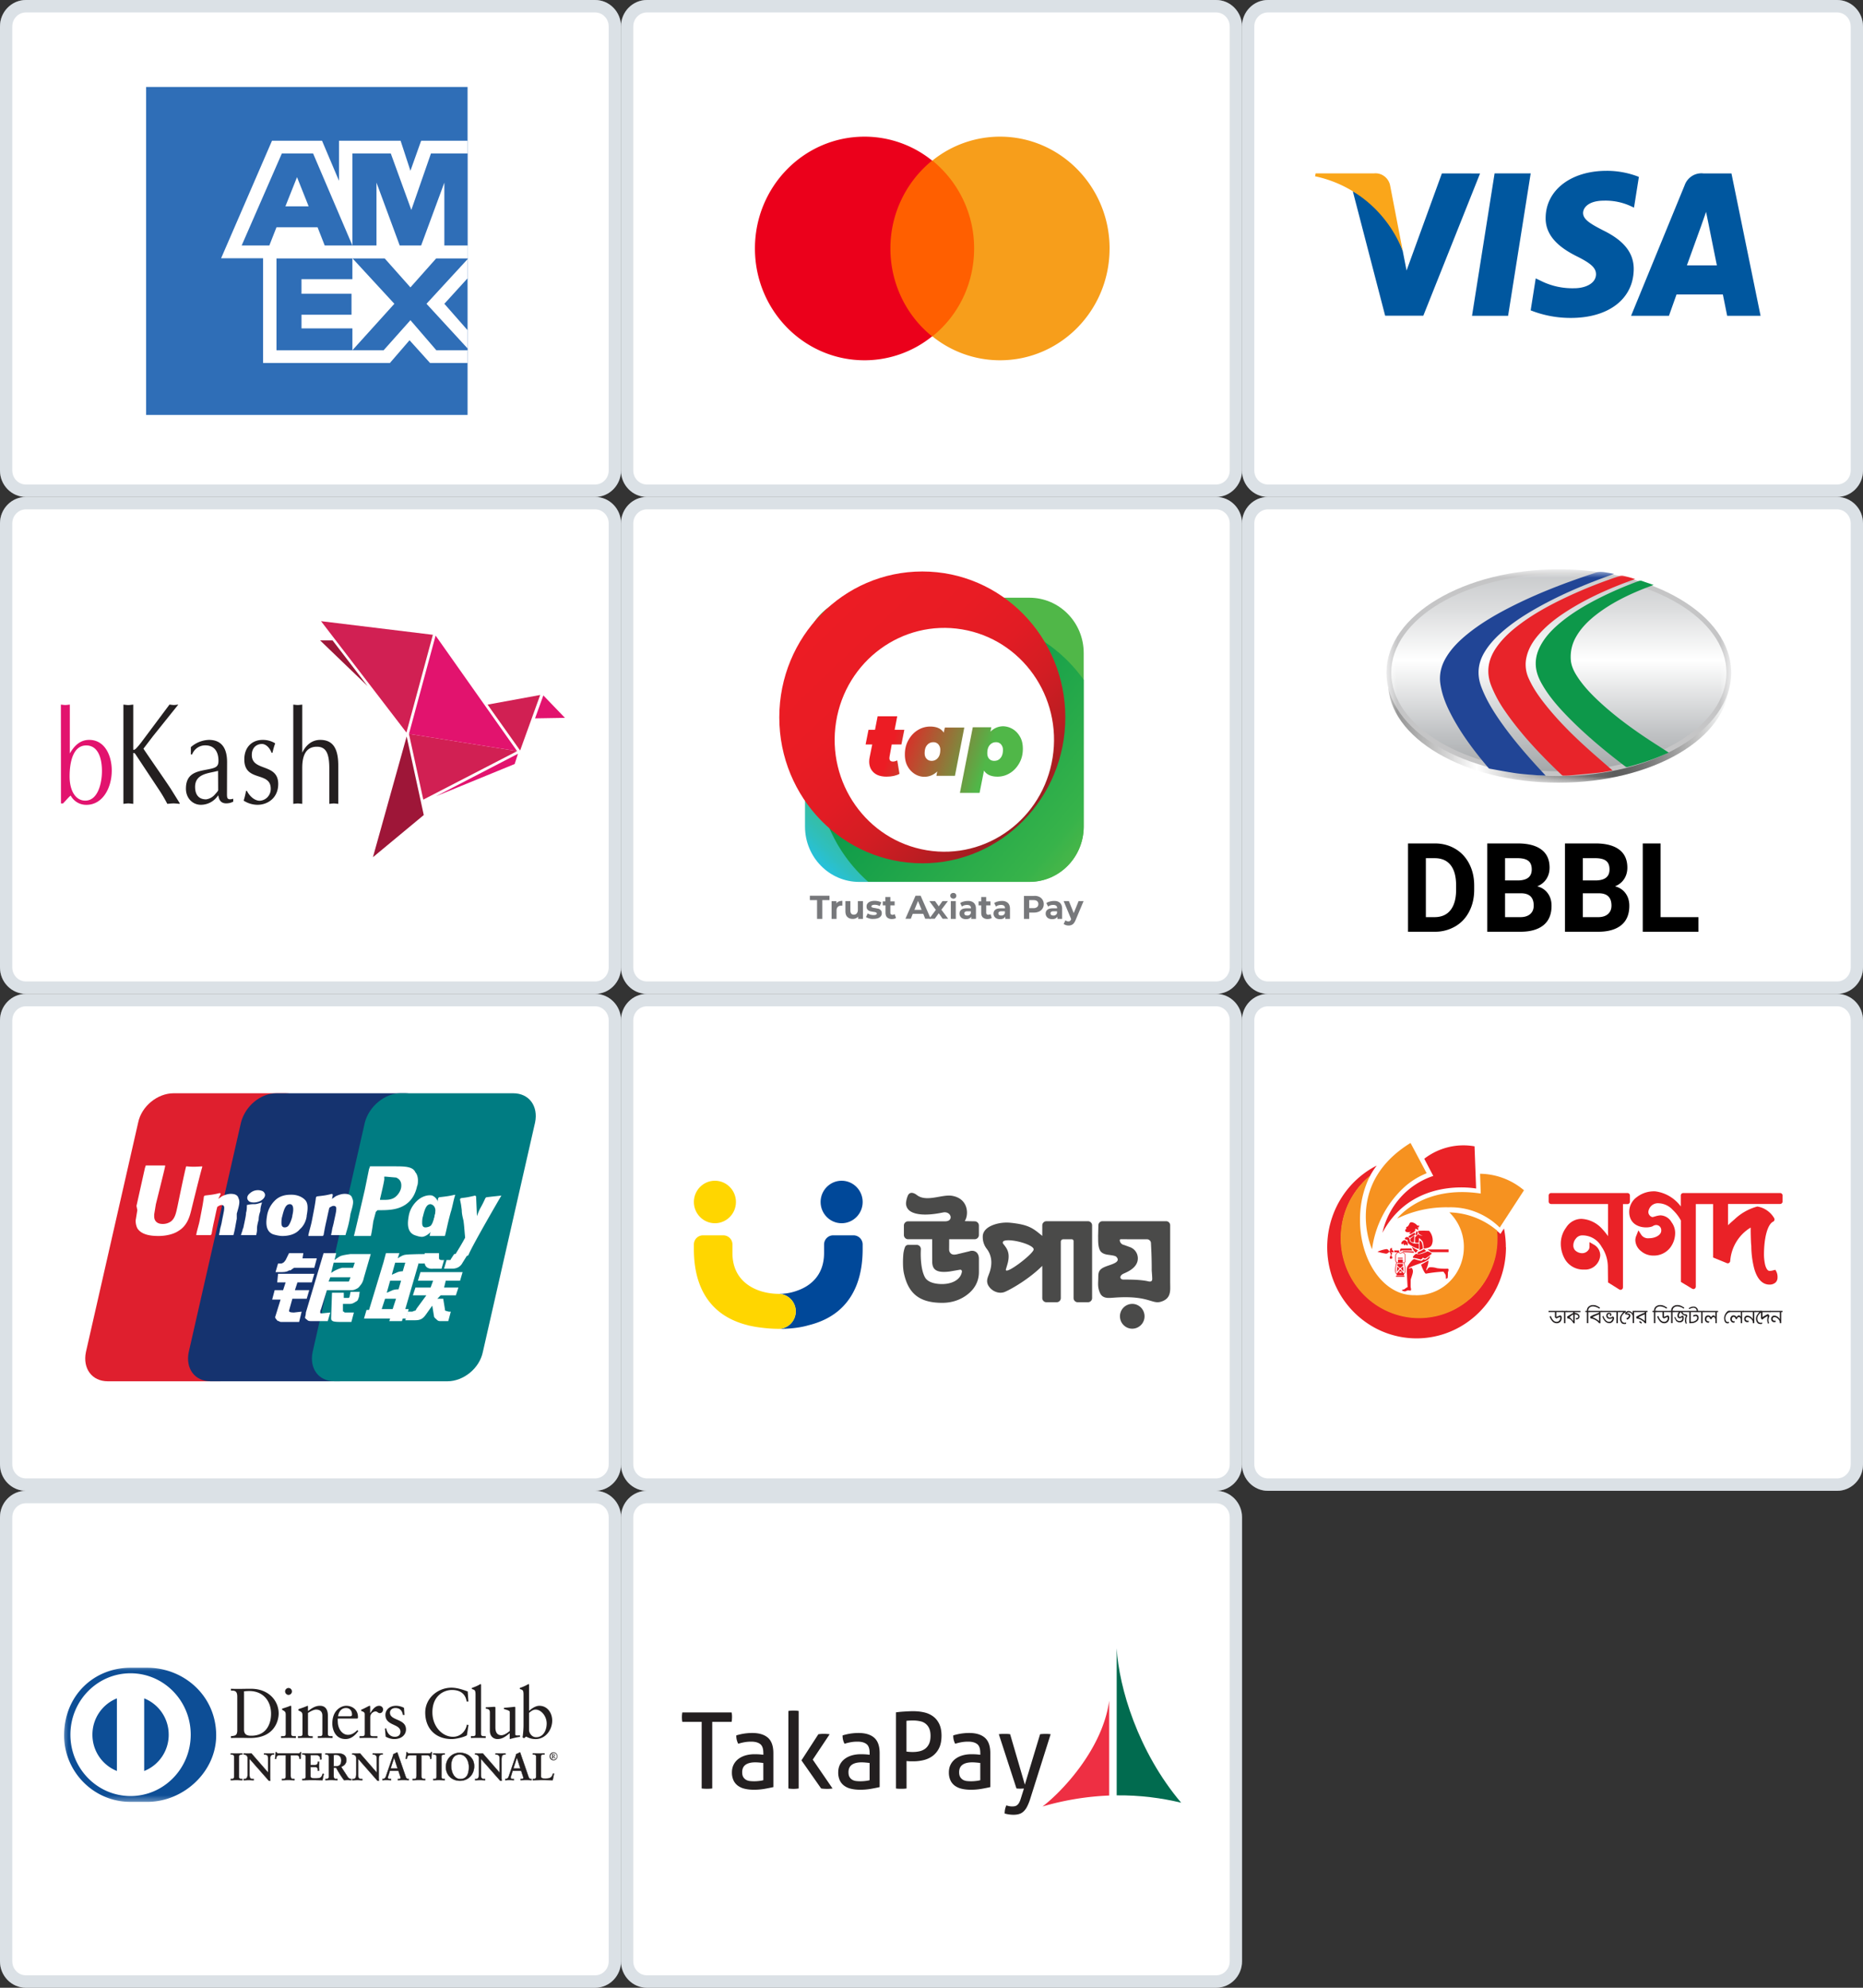 <svg xmlns="http://www.w3.org/2000/svg" width="150" height="160" fill="none" viewBox="0 0 150 160"><rect x="0" y="0" width="150" height="160" fill="#333333" stroke="none"/><g clip-path="url(#clip0_124_1303)"><path fill="#fff" d="M47.912 120H2.088C.935 120 0 120.954 0 122.13v35.74c0 1.176.935 2.13 2.088 2.13h45.824c1.153 0 2.088-.954 2.088-2.13v-35.74c0-1.176-.935-2.13-2.088-2.13Z"/><path stroke="#9DADBC" stroke-opacity=".36" d="M47.912 120.5H2.088c-.882 0-1.598.73-1.598 1.63v35.74c0 .9.716 1.63 1.598 1.63h45.824c.882 0 1.598-.73 1.598-1.63v-35.74c0-.9-.716-1.63-1.598-1.63Z"/><mask id="mask0_124_1303" width="42" height="12" x="4" y="134" maskUnits="userSpaceOnUse" style="mask-type:luminance"><path fill="#fff" d="M45.098 134H4.902v11.33h40.196V134Z"/></mask><g mask="url(#mask0_124_1303)"><path fill="#fff" d="M5.383 139.732c0-2.878 2.288-5.211 5.11-5.211 2.82 0 5.108 2.332 5.108 5.211 0 2.879-2.286 5.211-5.109 5.211-2.822 0-5.109-2.333-5.109-5.211Z"/><path fill="#231F20" d="M19.103 136.564c0-.511-.263-.477-.512-.483v-.146c.217.01.44.01.656.01.234 0 .551-.01.964-.01 1.441 0 2.226.981 2.226 1.987 0 .561-.323 1.975-2.293 1.975-.283 0-.546-.011-.807-.011s-.495.006-.746.011v-.147c.334-.034.496-.046.512-.431v-2.755Zm.545 2.663c0 .437.307.487.579.487 1.203 0 1.597-.925 1.597-1.77 0-1.061-.668-1.827-1.742-1.827-.228 0-.334.016-.434.022v3.088ZM22.631 139.749h.106c.155 0 .267 0 .267-.189v-1.537c0-.25-.083-.284-.29-.396v-.092c.263-.08.574-.187.596-.205a.196.196 0 0 1 .1-.027c.029 0 .04.034.04.079v2.179c0 .189.123.189.278.189h.095v.147c-.189 0-.384-.011-.584-.011-.2 0-.4.006-.607.011v-.148Zm.596-3.321c-.146 0-.273-.136-.273-.284 0-.147.134-.273.273-.273a.278.278 0 0 1 0 .557ZM24.351 138.057c0-.209-.061-.267-.323-.373v-.109c.239-.08.467-.155.735-.272.016 0 .033.011.033.056v.37c.317-.234.59-.426.964-.426.473 0 .64.351.64.795v1.463c0 .189.123.189.279.189h.1v.147c-.195 0-.39-.011-.59-.011-.199 0-.4.006-.6.011v-.147h.1c.156 0 .267 0 .267-.189v-1.469c0-.324-.195-.482-.512-.482-.178 0-.462.147-.646.273v1.679c0 .189.123.189.28.189h.1v.147c-.195 0-.39-.011-.59-.011-.2 0-.4.006-.6.011v-.147h.1c.155 0 .266 0 .266-.189v-1.504l-.003-.001ZM27.201 138.33c-.011.051-.011.136 0 .329.033.54.373.983.818.983.306 0 .546-.171.751-.381l.078.079c-.256.346-.573.641-1.029.641-.885 0-1.063-.875-1.063-1.237 0-1.112.734-1.441 1.123-1.441.452 0 .937.289.942.891 0 .035 0 .068-.005.102l-.051.034H27.2Zm.986-.183c.138 0 .155-.073.155-.142 0-.291-.173-.523-.484-.523-.34 0-.573.256-.64.664h.97v.001ZM28.948 139.749h.151c.156 0 .267 0 .267-.189v-1.594c0-.176-.205-.21-.29-.256v-.084c.407-.176.63-.323.68-.323.033 0 .05.016.05.073v.511h.011c.139-.221.373-.583.712-.583.14 0 .316.096.316.3 0 .153-.104.291-.261.291-.173 0-.173-.136-.367-.136a.473.473 0 0 0-.406.471v1.332c0 .189.111.189.267.189h.312v.147c-.307-.005-.54-.011-.779-.011-.238 0-.462.006-.663.011v-.149ZM31.091 139.108c.073.374.296.692.702.692.328 0 .45-.205.45-.403 0-.669-1.212-.455-1.212-1.368 0-.318.25-.726.863-.726.178 0 .416.05.634.164l.038.579h-.127c-.055-.358-.25-.563-.607-.563-.223 0-.434.131-.434.376 0 .664 1.291.46 1.291 1.351 0 .374-.294.772-.956.772-.224 0-.485-.079-.68-.193l-.06-.653.099-.028ZM37.714 136.961h-.14c-.105-.664-.567-.93-1.189-.93-.622 0-1.57.437-1.57 1.798 0 1.148.802 1.971 1.659 1.971.55 0 1.007-.385 1.12-.982l.127.034-.128.829c-.234.148-.864.301-1.23.301-1.303 0-2.125-.857-2.125-2.134 0-1.164 1.018-1.999 2.108-1.999.452 0 .885.148 1.313.301l.055.811ZM37.915 139.749h.106c.156 0 .267 0 .267-.189v-3.159c0-.37-.083-.381-.294-.444v-.092c.222-.073.456-.175.573-.244.06-.034.106-.063.122-.063.033 0 .044.034.044.081v3.922c0 .189.123.189.279.189h.095v.147c-.188 0-.383-.011-.585-.011-.202 0-.4.006-.607.011v-.148ZM41.489 139.584c0 .103.06.108.155.108.066 0 .15-.005.224-.005v.119c-.241.022-.697.142-.803.175l-.026-.017v-.459c-.334.278-.591.476-.986.476-.3 0-.611-.198-.611-.675v-1.454c0-.147-.023-.291-.334-.318v-.108c.2-.007.645-.04.718-.04.062 0 .062.04.062.164v1.465c0 .17 0 .659.483.659.19 0 .44-.148.673-.345V137.8c0-.113-.267-.175-.466-.232v-.102c.5-.035.813-.08.867-.08.045 0 .045.04.045.103v2.093l-.001.002ZM42.596 137.711c.223-.193.524-.407.83-.407.645 0 1.035.573 1.035 1.191 0 .744-.534 1.488-1.331 1.488-.413 0-.629-.136-.773-.198l-.166.13-.117-.062a6.95 6.95 0 0 0 .078-1.011v-2.441c0-.37-.084-.381-.295-.444v-.092a3.35 3.35 0 0 0 .573-.244c.06-.034.106-.063.123-.063.034 0 .044.034.044.081v2.072Zm0 1.544c0 .216.201.579.574.579.596 0 .846-.596.846-1.101 0-.612-.456-1.123-.89-1.123-.208 0-.38.136-.53.267v1.379-.001ZM18.585 143.198h.042c.109 0 .224-.015.224-.176v-1.618c0-.161-.115-.176-.224-.176h-.042v-.094c.118 0 .3.013.448.013.148 0 .332-.013.475-.013v.094h-.042c-.11 0-.225.014-.225.176v1.618c0 .16.116.176.225.176h.042v.093c-.145 0-.327-.012-.479-.012-.15 0-.327.012-.444.012v-.093Z"/><path fill="#231F20" d="M19.508 143.303c-.146 0-.328-.012-.479-.012-.15 0-.326.012-.444.012h-.013v-.119h.055c.11-.002.21-.012.21-.163v-1.617c0-.151-.1-.161-.21-.163h-.055v-.119h.013c.118 0 .3.012.448.012.148 0 .331-.012.475-.012h.013v.119h-.055c-.11.002-.21.012-.212.163v1.617c0 .151.101.161.212.163h.055v.119h-.013Zm-.013-.026v-.066h-.03c-.107 0-.237-.02-.237-.191v-1.617c0-.171.13-.19.238-.19h.029v-.065c-.14 0-.316.012-.462.012-.147 0-.319-.011-.436-.012v.065h.03c.108 0 .236.019.236.19v1.617c0 .171-.13.191-.236.191h-.03v.066c.117-.002.289-.012.432-.012.144 0 .323.011.466.012ZM21.588 142.682l.007-.006v-1.159c0-.253-.173-.289-.264-.289h-.066v-.094c.143 0 .282.012.425.012.124 0 .248-.012.372-.012v.094h-.044c-.127 0-.271.024-.271.392v1.406c0 .108.003.216.018.312h-.115l-1.56-1.773v1.272c0 .269.05.361.285.361h.05v.093c-.13 0-.26-.012-.39-.012-.131 0-.276.012-.412.012v-.093h.042c.21 0 .274-.144.274-.392v-1.301a.274.274 0 0 0-.277-.277h-.039v-.094c.115 0 .233.012.348.012.09 0 .18-.012.27-.012l1.348 1.548Z"/><path fill="#231F20" d="m21.764 143.351-.125-.005-1.537-1.746v1.238c.004.268.044.344.272.349h.064v.119h-.014c-.13 0-.26-.012-.39-.012s-.275.012-.413.012h-.013v-.119h.056c.201-.003.257-.134.26-.379v-1.301a.261.261 0 0 0-.262-.264h-.053v-.119h.013c.117 0 .235.012.349.012.09 0 .178-.012.28-.008l1.33 1.528v-1.137c-.001-.245-.161-.275-.25-.277h-.08v-.119h.014c.143 0 .283.012.425.012.123 0 .247-.012.372-.012h.014v.119h-.058c-.125.003-.254.015-.257.379v1.406c0 .107.003.215.017.309l.002.016h-.015v-.001Zm-.115-.028h.1a2.046 2.046 0 0 1-.016-.298v-1.407c0-.371.152-.405.283-.405h.032v-.066c-.12 0-.238.012-.36.012-.139 0-.274-.011-.41-.012v.066h.052c.094 0 .277.042.277.304l-.004 1.168-.006.005-.01.01-1.347-1.553c-.091 0-.178.012-.27.012-.111 0-.225-.011-.335-.012v.066h.026c.142 0 .288.11.288.291v1.301c0 .247-.068.405-.285.406h-.029v.066c.13-.002.266-.013.398-.013.133 0 .253.011.378.013v-.066h-.037c-.239 0-.298-.106-.298-.376v-1.307l1.573 1.794v.001ZM22.515 141.288c-.228 0-.236.056-.282.281h-.09c.011-.086.026-.173.036-.263.012-.086.018-.173.018-.262h.074c.023.092.099.089.181.089h1.562c.082 0 .158-.002.164-.096l.073.013c-.011.083-.024.167-.033.25-.006.084-.006.168-.006.25l-.09.034c-.007-.114-.023-.297-.225-.297H23.4v1.643c0 .239.106.265.252.265h.057v.093c-.118 0-.33-.012-.494-.012-.181 0-.394.012-.512.012v-.093h.058c.167 0 .251-.015.251-.258v-1.651h-.496l-.001.002Z"/><path fill="#231F20" d="M23.709 143.304c-.12 0-.332-.013-.495-.013-.181 0-.393.013-.511.013h-.014v-.119h.07c.168-.005.235-.007.238-.246v-1.638h-.483v-.026h.51v1.663c0 .248-.1.273-.265.273h-.045v.065c.12 0 .323-.012.5-.012.157 0 .36.011.48.012v-.065h-.045c-.146 0-.264-.036-.264-.28v-1.656h.51c.202 0 .23.176.236.291l.066-.025c0-.08 0-.16.005-.242.009-.079.02-.157.031-.237l-.046-.007c-.015.089-.1.094-.175.093h-1.578c-.072 0-.15-.003-.176-.089h-.051c0 .086-.007.169-.018.251-.01.085-.022.167-.034.247h.065c.04-.215.066-.284.291-.281v.027c-.223.004-.218.042-.268.27l-.003.011h-.116l.002-.015c.012-.086.028-.173.037-.263.011-.086.018-.172.018-.26v-.013h.096l.002.01c.02.078.077.078.154.08h1.578c.084-.002.146-.003.151-.084v-.014l.015.002.085.013v.014a4.937 4.937 0 0 0-.033.249c-.006.082-.006.166-.006.25v.009l-.009.004-.108.039v-.018c-.009-.116-.02-.284-.212-.284h-.483v1.629c.003.234.094.25.238.253h.07v.119h-.011ZM24.347 143.198h.042c.109 0 .223-.015.223-.176v-1.618c0-.161-.115-.176-.223-.176h-.042v-.094c.183 0 .5.013.753.013.254 0 .57-.013.776-.013-.006.133-.003.338.006.474l-.092.024c-.014-.201-.05-.361-.369-.361h-.42v.808h.36c.182 0 .221-.105.24-.271h.09a8.052 8.052 0 0 0 0 .714l-.09.018c-.018-.185-.028-.306-.237-.306H25v.719c0 .201.175.201.368.201.364 0 .524-.024.616-.377l.084.022a7.262 7.262 0 0 0-.103.491c-.193 0-.542-.012-.815-.012-.273 0-.633.012-.805.012v-.093.001Z"/><path fill="#231F20" d="M25.966 143.303c-.194 0-.542-.012-.815-.012-.273 0-.633.012-.805.012h-.013v-.119h.055c.109-.002.21-.012.21-.163v-1.618c0-.151-.101-.161-.21-.163h-.055v-.119h.013c.184 0 .5.012.753.012.254 0 .57-.012.776-.012h.014v.013a4.489 4.489 0 0 0 .007.47v.011l-.01.003-.108.029v-.016c-.018-.201-.044-.346-.356-.35h-.408v.782h.347c.174-.001.205-.092.226-.258v-.013h.118v.014a6.692 6.692 0 0 0 0 .713v.011l-.01.003-.107.02v-.014c-.021-.188-.022-.292-.224-.294h-.351v.706c0 .187.159.187.356.187.365-.002.51-.02.603-.366l.003-.013.013.003.097.025-.002.013a7.174 7.174 0 0 0-.103.49l-.002.011h-.01l-.002.002Zm-.01-.026c.026-.155.06-.312.098-.467l-.06-.015c-.09.345-.266.376-.624.373-.19 0-.382 0-.382-.214v-.732h.377c.212-.002.232.128.247.304l.066-.014a7.228 7.228 0 0 1 0-.691h-.066c-.016.162-.066.274-.25.272h-.374v-.836h.434c.316-.002.368.164.381.358l.065-.017a5.242 5.242 0 0 1-.008-.302c0-.054 0-.104.003-.147-.206 0-.513.012-.761.012-.249 0-.555-.011-.741-.012v.066h.029c.108 0 .236.019.238.19v1.619c0 .17-.13.188-.238.19h-.03v.065c.177 0 .528-.012.793-.012.266 0 .608.011.804.012M26.48 141.462c0-.226-.122-.234-.216-.234h-.055v-.094c.097 0 .285.012.47.012.184 0 .327-.012.488-.012.381 0 .72.106.72.544 0 .278-.181.447-.42.544l.518.79c.085.131.145.167.294.185v.092c-.1 0-.197-.012-.297-.012-.095 0-.191.012-.285.012a8.454 8.454 0 0 1-.63-1.001h-.2v.661c0 .239.109.247.248.247h.055v.092c-.174 0-.349-.012-.521-.012-.145 0-.288.012-.44.012v-.092h.055c.111 0 .215-.052.215-.167v-1.569.002Zm.387.717h.148c.303 0 .466-.117.466-.481 0-.274-.173-.452-.443-.452-.091 0-.13.01-.171.012v.921Z"/><path fill="#231F20" d="M28.277 143.303c-.102 0-.198-.012-.298-.012-.092 0-.19.012-.295.008a8.673 8.673 0 0 1-.626-.997h-.18v.648c.004.232.096.23.235.234h.068v.119h-.014c-.174 0-.35-.012-.522-.012-.144 0-.286.012-.439.012h-.012v-.119h.068c.11 0 .2-.049.2-.154v-1.569c-.001-.219-.107-.218-.2-.221h-.068v-.119h.012c.1 0 .285.012.47.012.187 0 .327-.012.489-.012.38 0 .733.108.734.556 0 .278-.181.452-.415.55l.509.778c.084.129.137.161.285.179h.01v.119h-.012Zm-1.411-1.027h.207l.003.007c.197.355.396.688.62.994.093 0 .19-.012.284-.012.094 0 .19.011.285.012v-.068c-.143-.018-.208-.061-.292-.189l-.528-.804.016-.006c.236-.095.412-.26.412-.532 0-.428-.327-.529-.707-.53-.16 0-.307.012-.488.012-.182 0-.358-.011-.457-.012v.066h.042c.094 0 .228.016.228.248v1.569c0 .125-.113.181-.228.181h-.042v.065c.146 0 .284-.012.425-.012.17 0 .34.011.509.012v-.065h-.041c-.138 0-.261-.018-.261-.261v-.674h.013v-.001Zm0-.085h-.013v-.946h.01c.043-.004.083-.012.174-.012.276 0 .456.183.456.465 0 .369-.175.494-.48.494h-.147v-.001Zm.148-.026c.299-.004.45-.109.453-.468-.001-.27-.166-.438-.43-.439-.082 0-.12.008-.158.012v.895h.134ZM30.334 142.682l.005-.006v-1.159c0-.253-.173-.289-.262-.289h-.067v-.094c.142 0 .28.012.424.012.124 0 .248-.012.372-.012v.094h-.045c-.127 0-.27.024-.27.392v1.406c0 .108.002.216.017.312h-.114l-1.56-1.773v1.272c0 .269.052.361.285.361h.052v.093c-.13 0-.261-.012-.391-.012s-.275.012-.412.012v-.093h.043c.21 0 .273-.144.273-.392v-1.301a.273.273 0 0 0-.276-.277h-.038v-.094c.114 0 .233.012.347.012.091 0 .178-.012.27-.012l1.347 1.548Z"/><path fill="#231F20" d="m30.508 143.351-.124-.005-1.536-1.746v1.238c.003.269.043.344.272.349h.064v.119h-.013c-.13 0-.261-.013-.391-.013s-.277.013-.412.013h-.013v-.119h.055c.2 0 .258-.134.26-.38v-1.301a.26.26 0 0 0-.263-.264h-.052v-.119h.014c.115 0 .234.012.347.012.09 0 .177-.012.279-.009l1.331 1.529v-1.137c0-.245-.162-.276-.25-.277h-.08v-.119h.014c.143 0 .282.012.424.012.123 0 .247-.012.372-.012h.013v.119h-.058c-.125.003-.254.015-.257.379v1.406c0 .107.002.214.018.309v.016h-.014Zm-.114-.028h.1a2.218 2.218 0 0 1-.016-.298v-1.407c0-.371.154-.404.283-.405h.032v-.066c-.12 0-.24.012-.36.012-.14 0-.274-.011-.411-.012v.066h.054c.092 0 .276.042.276.304l-.004 1.167-.006.006-.01.011-1.347-1.554c-.09 0-.178.012-.269.012-.112 0-.225-.011-.335-.012v.066h.025c.143 0 .289.11.289.291v1.301c0 .247-.07.405-.287.406h-.029v.065c.131 0 .266-.012.4-.012s.253.011.378.012v-.065h-.038c-.239 0-.298-.106-.3-.376v-1.307l1.575 1.794v.001ZM31.293 142.849c-.03.104-.068.186-.068.241 0 .092.129.108.228.108h.034v.092a7.504 7.504 0 0 0-.367-.012c-.11 0-.219.006-.326.012v-.092h.017c.117 0 .218-.071.262-.201l.485-1.417c.039-.115.095-.269.112-.384.097-.035.218-.095.277-.133.01-.003.014-.005.023-.005s.015 0 .022.009c.009.024.018.053.028.077l.557 1.615c.037.108.072.223.112.315.037.086.1.123.201.123h.017v.092a8.003 8.003 0 0 0-.87 0v-.092h.033c.069 0 .188-.011.188-.09a.963.963 0 0 0-.062-.222l-.118-.358h-.687l-.096.322h-.002Zm.442-1.369h-.006l-.282.874h.566l-.28-.874h.002Z"/><path fill="#231F20" d="M32.906 143.304c-.134-.006-.272-.013-.416-.013-.145 0-.3.007-.454.013h-.014v-.121h.047c.069 0 .173-.015.173-.074 0-.036-.025-.12-.059-.218l-.115-.35h-.669l-.095.312c-.031.106-.067.187-.067.237 0 .075.115.093.215.093h.046v.122h-.014a6.398 6.398 0 0 0-.366-.014c-.109 0-.218.007-.325.013h-.014v-.121h.03c.113 0 .207-.066.251-.191l.485-1.417c.04-.115.094-.269.12-.391.096-.035.217-.096.276-.134.009-.003.016-.007.03-.007.007 0 .023.002.033.018.01.026.018.053.028.077l.558 1.616c.036.108.072.222.111.313.035.082.091.115.188.115h.031v.122h-.014Zm-.858-.029c.15-.005.297-.011.442-.011.144 0 .272.006.403.011v-.064h-.004c-.104 0-.175-.042-.213-.132a4.863 4.863 0 0 1-.112-.316l-.557-1.616c-.01-.025-.018-.053-.026-.075-.003-.003-.002-.003-.004-.003h-.006c-.006 0-.01.002-.017.004-.058.039-.18.1-.27.124-.018.118-.073.271-.112.385l-.484 1.419c-.046.134-.152.21-.276.21h-.004v.064c.103-.005.208-.011.314-.011.116 0 .236.006.352.011v-.064h-.02c-.1-.001-.236-.012-.24-.122 0-.062.037-.141.068-.245l.012.004-.012-.005.099-.33h.705l.122.367a.916.916 0 0 1 .061.226c-.004.095-.131.102-.2.104h-.021v.065Zm-.62-.908.29-.9H31.745l.287.9h-.603Zm.037-.026h.53l-.263-.828-.267.828ZM33.04 141.288c-.227 0-.236.056-.282.281h-.09c.012-.086.028-.173.037-.263.011-.086.018-.173.018-.262h.072c.024.092.1.089.182.089h1.562c.082 0 .156-.002.163-.096l.073.013a9.725 9.725 0 0 0-.033.25c-.008.084-.008.168-.008.25l-.09.034c-.005-.114-.02-.297-.223-.297h-.496v1.643c0 .239.105.265.251.265h.057v.093c-.117 0-.329-.012-.493-.012-.181 0-.394.012-.513.012v-.093h.058c.168 0 .253-.015.253-.258v-1.651h-.497v.002Z"/><path fill="#231F20" d="M34.233 143.303c-.117 0-.33-.012-.493-.012-.181 0-.393.012-.513.012h-.013v-.119h.07c.168-.004.233-.006.238-.245v-1.638h-.483v-.026h.51v1.663c0 .248-.097.272-.265.273h-.044v.065c.12-.001.323-.012.499-.012.158 0 .36.011.48.012v-.065h-.045c-.146-.001-.264-.036-.264-.28v-1.656h.51c.204 0 .23.176.237.291l.066-.025c0-.08 0-.16.006-.242.009-.079.02-.158.031-.237l-.045-.008c-.015.089-.1.094-.176.093H32.96c-.07 0-.148-.003-.176-.09h-.05c0 .087-.006.168-.018.252-.008.085-.022.166-.034.247h.065c.04-.215.066-.286.292-.281v.026c-.224.005-.219.043-.269.271l-.002.011h-.116l.002-.015c.012-.086.028-.173.036-.262.012-.087.019-.173.019-.261v-.013h.096l.002.009c.022.079.078.079.154.081h1.579c.084-.002.146-.003.15-.084v-.014l.015.002.087.013-.003.013a7.005 7.005 0 0 0-.033.249c-.005.083-.005.167-.005.25v.01l-.01.004-.108.039v-.019c-.008-.115-.02-.284-.212-.284h-.483v1.63c.003.234.093.25.237.252h.071v.119h-.013v.001ZM34.887 143.198h.042c.11 0 .224-.015.224-.176v-1.618c0-.161-.114-.176-.224-.176h-.042v-.094c.117 0 .299.013.448.013.149 0 .333-.013.476-.013v.094h-.042c-.11 0-.226.014-.226.176v1.618c0 .16.115.176.226.176h.042v.093c-.146 0-.327-.012-.48-.012-.152 0-.327.012-.444.012v-.093Z"/><path fill="#231F20" d="M35.81 143.303c-.146 0-.328-.012-.479-.012-.15 0-.327.012-.444.012h-.014v-.119h.056c.11-.002.21-.012.21-.163v-1.618c0-.151-.1-.161-.21-.163h-.056v-.119h.014c.117 0 .3.012.448.012.148 0 .332-.012.476-.012h.012v.119h-.056c-.11.002-.21.013-.211.163v1.618c0 .151.1.161.212.163h.055v.119h-.012Zm-.013-.026v-.065h-.028c-.11 0-.238-.02-.238-.191v-1.618c0-.171.129-.19.238-.19h.028v-.066c-.14 0-.314.012-.462.012-.148 0-.318-.011-.435-.012v.066h.029c.108 0 .237.019.237.19v1.618c0 .171-.13.191-.237.191h-.03v.065c.117-.002.289-.012.432-.012.144 0 .323.011.466.012ZM37.019 141.088c.645 0 1.16.407 1.16 1.066 0 .71-.5 1.182-1.145 1.182s-1.133-.443-1.133-1.109c0-.665.487-1.139 1.117-1.139m.045 2.113c.589 0 .69-.529.69-.979 0-.45-.239-.998-.74-.998-.53 0-.687.481-.687.896 0 .552.248 1.081.738 1.081"/><path fill="#231F20" d="M35.888 142.227c.003-.649.495-1.151 1.13-1.154v.028c-.622 0-1.105.491-1.105 1.126 0 .657.485 1.095 1.121 1.096.638 0 1.13-.466 1.133-1.169 0-.65-.508-1.052-1.148-1.052v-.028c.65.002 1.171.413 1.172 1.08 0 .718-.505 1.196-1.157 1.197-.648-.001-1.145-.452-1.147-1.122m.425-.109c0-.416.16-.909.7-.909.515 0 .755.558.755 1.012 0 .45-.105.991-.704.991v-.026c.577 0 .676-.516.678-.966 0-.448-.236-.985-.729-.985-.519 0-.673.472-.673.883 0 .55.246 1.067.725 1.068v.026c-.502 0-.751-.538-.752-1.094ZM40.22 142.682l.007-.006v-1.159c0-.253-.173-.289-.265-.289h-.065v-.094c.142 0 .282.012.424.012.125 0 .249-.012.372-.012v.094h-.045c-.128 0-.27.024-.27.392v1.406c0 .108.003.216.018.312h-.115l-1.56-1.773v1.272c0 .269.051.361.286.361h.05v.093c-.13 0-.26-.012-.39-.012-.131 0-.277.012-.413.012v-.093h.043c.21 0 .272-.144.272-.392v-1.301a.273.273 0 0 0-.275-.277h-.039v-.094c.116 0 .233.012.349.012.09 0 .178-.012.269-.012l1.348 1.548Z"/><path fill="#231F20" d="m40.395 143.351-.125-.005-1.537-1.746v1.238c.004.269.045.344.271.348h.066v.12h-.013c-.13 0-.261-.012-.39-.012-.13 0-.276.012-.413.012h-.012v-.12h.055c.2 0 .257-.133.26-.378v-1.301a.26.26 0 0 0-.263-.264h-.052v-.119h.012c.117 0 .234.012.349.012.09 0 .177-.012.28-.008l1.33 1.528v-1.137c0-.245-.161-.275-.25-.277h-.08v-.119h.013c.143 0 .283.012.423.012.126 0 .248-.012.374-.012h.013v.119h-.058c-.125.003-.254.015-.256.379v1.406c0 .107.002.215.016.309l.002.016h-.015v-.001Zm-.116-.028h.1a2.213 2.213 0 0 1-.015-.298v-1.407c0-.371.153-.404.283-.405h.032v-.066c-.12 0-.24.012-.36.012-.138 0-.273-.011-.411-.012v.066h.053c.095 0 .277.043.277.304l-.003 1.168-.005.005-.01.011-1.348-1.554c-.09 0-.179.012-.27.012-.111 0-.225-.011-.335-.012v.066h.026c.142 0 .29.11.29.291v1.301c0 .247-.069.405-.286.406h-.029v.065c.132 0 .266-.012.4-.012.126 0 .252.011.377.012v-.065h-.038c-.238 0-.297-.106-.297-.376v-1.307l1.572 1.794-.002.001ZM41.179 142.849c-.03.104-.066.186-.066.241 0 .092.129.108.227.108h.033v.092a7.451 7.451 0 0 0-.367-.012c-.11 0-.218.006-.326.012v-.092h.016c.119 0 .22-.071.265-.201l.485-1.417c.038-.115.093-.269.11-.384.098-.035.219-.095.276-.133.01-.003.015-.005.025-.005.01 0 .014 0 .02.009l.029.077.556 1.615c.036.108.074.223.113.315.035.086.1.123.2.123h.018v.092a8.035 8.035 0 0 0-.872 0v-.092h.033c.07 0 .188-.011.188-.09 0-.04-.028-.123-.062-.222l-.117-.358h-.687l-.098.322Zm.442-1.369h-.006l-.282.874h.568l-.28-.874Z"/><path fill="#231F20" d="M42.793 143.303c-.136-.005-.273-.012-.417-.012-.143 0-.3.007-.454.012h-.013v-.119h.045c.07 0 .175-.016.176-.075a.997.997 0 0 0-.062-.219l-.114-.349h-.668l-.093.312c-.03.106-.067.187-.066.237 0 .076.113.096.214.096h.046v.12h-.014a6.394 6.394 0 0 0-.365-.014c-.109 0-.218.007-.327.013h-.013v-.119h.03c.113-.001.208-.067.252-.193l.485-1.417c.039-.115.093-.269.12-.391.095-.034.217-.096.275-.134a.077.077 0 0 1 .029-.006c.008 0 .024.001.033.018.01.025.018.052.027.078l.558 1.615c.035.108.072.223.112.314.035.083.09.115.188.116h.031v.12h-.013l-.002-.003Zm-.858-.028c.149-.006.297-.011.441-.011.145 0 .272.006.404.011v-.064h-.004c-.103 0-.175-.042-.212-.132-.041-.094-.077-.208-.112-.316l-.557-1.616c-.009-.025-.02-.053-.026-.074l-.005-.004h-.005c-.007 0-.01.002-.017.004-.059.038-.18.101-.27.124-.019.118-.074.271-.112.385l-.485 1.419c-.047.134-.151.21-.277.21h-.005v.064c.105-.005.21-.011.315-.011.117 0 .237.006.354.011v-.064h-.021c-.099-.001-.237-.012-.24-.122 0-.061.038-.14.068-.245l.012.004-.012-.005.1-.33h.707l.12.366c.034.1.061.182.061.227-.004.095-.132.102-.2.104h-.02v.065h-.002Zm-.62-.909.291-.899h.024l.286.899h-.602Zm.037-.026h.53l-.265-.827-.265.827ZM43.557 142.987c0 .124.085.161.182.173.124.01.26.01.4-.006a.432.432 0 0 0 .29-.168.724.724 0 0 0 .095-.222h.087c-.033.176-.077.349-.112.525-.267 0-.534-.012-.8-.012-.265 0-.532.012-.8.012v-.094h.043c.11 0 .228-.014.228-.207v-1.586c0-.161-.118-.177-.228-.177H42.9v-.093c.16 0 .318.012.478.012.16 0 .307-.012.461-.012v.093h-.077c-.114 0-.205.004-.205.168V142.987Z"/><path fill="#231F20" d="M44.498 143.303c-.267 0-.534-.012-.8-.012-.265 0-.533.012-.8.012h-.012v-.119h.055c.11-.002.214-.011.215-.194v-1.588c0-.15-.105-.161-.215-.163h-.055v-.119h.012c.16 0 .318.012.48.012.16 0 .305-.012.46-.012h.012v.119h-.089c-.117.003-.19-.003-.193.154v1.593c.001.115.075.146.17.16.054.003.11.005.168.005.074 0 .151-.003.23-.012a.425.425 0 0 0 .282-.16.687.687 0 0 0 .09-.219l.004-.011h.114l-.003.017c-.033.176-.075.349-.112.525l-.004.01h-.01v.002Zm-.011-.026c.035-.167.075-.331.107-.499h-.063a.691.691 0 0 1-.093.218.443.443 0 0 1-.3.172 2.068 2.068 0 0 1-.402.005c-.099-.011-.194-.053-.193-.186v-1.593c0-.172.106-.181.22-.181h.062v-.066c-.149 0-.297.012-.447.012-.15 0-.31-.011-.465-.012v.066h.029c.108 0 .24.019.24.19v1.588c0 .2-.131.221-.24.221h-.03v.065c.262 0 .525-.012.788-.012s.526.011.788.012M44.573 141.047c.183 0 .319.143.319.326a.315.315 0 0 1-.319.324.316.316 0 0 1-.32-.324c0-.182.138-.326.32-.326Zm0 .589a.26.26 0 0 0 .253-.263c0-.14-.108-.265-.253-.265-.144 0-.252.125-.252.265s.109.263.252.263Zm-.158-.092v-.017c.038-.005.046-.003.046-.03v-.24c0-.034-.003-.046-.045-.044v-.016h.164c.055 0 .107.027.107.087 0 .048-.032.083-.076.098l.052.075a.343.343 0 0 0 .071.076v.011h-.062c-.03 0-.055-.065-.115-.15h-.035v.108c0 .022.008.02.047.025v.017h-.154Zm.108-.172h.037c.041 0 .06-.032.06-.083 0-.05-.03-.069-.062-.069h-.034v.153l-.002-.001Z"/><path fill="#0D4E96" d="M10.5 145.036c-2.928.014-5.338-2.405-5.338-5.35 0-3.218 2.41-5.445 5.338-5.444h1.372c2.893 0 5.534 2.225 5.534 5.445 0 2.944-2.641 5.35-5.534 5.35H10.5v-.001Zm.012-10.349c-2.675 0-4.843 2.213-4.843 4.941 0 2.729 2.168 4.941 4.843 4.941s4.843-2.212 4.844-4.941c0-2.728-2.169-4.94-4.844-4.941Zm-1.1 7.863v-5.843a3.137 3.137 0 0 0-1.97 2.923 3.134 3.134 0 0 0 1.97 2.921m4.17-2.921a3.131 3.131 0 0 0-1.972-2.923v5.846a3.133 3.133 0 0 0 1.973-2.922"/></g></g><g clip-path="url(#clip1_124_1303)"><path fill="#fff" d="M97.912 120H52.088c-1.153 0-2.088.954-2.088 2.13v35.74c0 1.176.935 2.13 2.088 2.13h45.824c1.153 0 2.088-.954 2.088-2.13v-35.74c0-1.176-.935-2.13-2.088-2.13Z"/><path stroke="#9DADBC" stroke-opacity=".36" d="M97.912 120.5H52.088c-.882 0-1.598.73-1.598 1.63v35.74c0 .9.716 1.63 1.598 1.63h45.824c.882 0 1.598-.73 1.598-1.63v-35.74c0-.9-.716-1.63-1.598-1.63Z"/><path fill="#EE2F43" d="M89.306 136.892c-.524 3.906-3.847 7.371-5.368 8.518a22.38 22.38 0 0 1 5.368-.883v-7.635Z"/><path fill="#016B4F" d="M95.098 145.102c-3.479-4.114-5.007-9.278-5.188-12.429v11.84c1.87-.019 3.606.211 5.188.591v-.002Z"/><path fill="#231F20" d="M56.495 138.598h-1.559a2.347 2.347 0 0 1 0-.757h3.97a1.664 1.664 0 0 1 .033.366c0 .064-.004.129-.008.199a1.62 1.62 0 0 1-.024.192h-1.561v5.361a3.019 3.019 0 0 1-.418.025c-.15 0-.3-.007-.433-.025v-5.361ZM61.459 141.083c0-.335-.084-.568-.25-.697-.168-.13-.409-.196-.726-.196-.196 0-.376.016-.547.047a3.756 3.756 0 0 0-.496.124 1.341 1.341 0 0 1-.157-.673 4.335 4.335 0 0 1 1.284-.195c.556 0 .977.13 1.268.387.288.258.433.67.433 1.238v2.731c-.196.044-.431.093-.709.141a4.888 4.888 0 0 1-.85.072c-.274 0-.519-.025-.739-.078a1.469 1.469 0 0 1-.558-.246 1.133 1.133 0 0 1-.355-.433 1.485 1.485 0 0 1-.126-.638c0-.248.05-.457.147-.643.096-.184.23-.337.396-.459.168-.122.36-.213.576-.273.216-.06.444-.089.684-.089a5.267 5.267 0 0 1 .727.043v-.161l-.002-.002Zm0 .825a7.02 7.02 0 0 0-.317-.035 3.93 3.93 0 0 0-.325-.017c-.346 0-.608.066-.788.195-.18.13-.272.33-.272.597 0 .17.03.304.092.399a.62.62 0 0 0 .23.221c.093.05.193.081.303.093a3.236 3.236 0 0 0 .714-.004c.137-.014.257-.035.363-.064v-1.387.002ZM63.477 137.723c.061-.012.13-.02.206-.026a3.08 3.08 0 0 1 .414 0c.077.006.148.014.208.026v6.236a2.72 2.72 0 0 1-.418.033c-.06 0-.129-.004-.205-.008a1.664 1.664 0 0 1-.205-.025v-6.236Zm1.052 3.974 1.36-2.101a2.662 2.662 0 0 1 .443-.033 3.096 3.096 0 0 1 .467.033l-1.36 2.041 1.593 2.322a2.727 2.727 0 0 1-.452.033c-.078 0-.156-.004-.233-.008a2.645 2.645 0 0 1-.234-.025l-1.585-2.264.001.002ZM70.017 141.083c0-.335-.083-.568-.25-.697-.167-.13-.409-.196-.726-.196-.195 0-.376.016-.547.047a3.756 3.756 0 0 0-.495.124 1.341 1.341 0 0 1-.158-.673 4.334 4.334 0 0 1 1.284-.195c.556 0 .978.13 1.268.387.289.258.433.67.433 1.238v2.731c-.195.044-.43.093-.708.141a4.89 4.89 0 0 1-.85.072c-.274 0-.52-.025-.74-.078a1.47 1.47 0 0 1-.558-.246 1.135 1.135 0 0 1-.355-.433 1.486 1.486 0 0 1-.125-.638c0-.248.05-.457.146-.643.097-.184.23-.337.397-.459s.359-.213.575-.273c.217-.06.445-.089.684-.089a5.262 5.262 0 0 1 .727.043v-.161l-.002-.002Zm0 .825a7.036 7.036 0 0 0-.317-.035 3.932 3.932 0 0 0-.325-.017c-.345 0-.607.066-.788.195-.18.13-.271.33-.271.597 0 .17.03.304.091.399a.62.62 0 0 0 .23.221c.093.05.194.081.304.093a3.24 3.24 0 0 0 .714-.004c.136-.014.256-.035.362-.064v-1.387.002ZM72.136 137.833a8.238 8.238 0 0 1 .656-.064c.125-.008.25-.016.376-.021a7.57 7.57 0 0 1 .362-.008c.306 0 .596.031.872.093.275.062.516.17.725.323.21.153.374.357.496.609.121.251.184.569.184.949 0 .379-.064.728-.195.991a1.742 1.742 0 0 1-.517.634 2.02 2.02 0 0 1-.73.337c-.273.066-.55.098-.833.098-.106 0-.2 0-.279-.003a2.598 2.598 0 0 1-.262-.022v2.212a3.193 3.193 0 0 1-.425.025c-.067 0-.137 0-.213-.004a1.539 1.539 0 0 1-.213-.021v-6.128h-.004Zm.851 3.157a3.606 3.606 0 0 0 .526.033c.173 0 .344-.018.513-.056.169-.037.32-.103.454-.2.133-.097.24-.228.32-.395.08-.166.122-.383.122-.651 0-.232-.034-.428-.104-.587a.981.981 0 0 0-.731-.586 2.532 2.532 0 0 0-.559-.06c-.2 0-.387.007-.543.025v2.475l.002.002ZM78.927 141.083c0-.335-.084-.568-.25-.697-.168-.13-.409-.196-.726-.196-.196 0-.376.016-.547.047a3.756 3.756 0 0 0-.496.124 1.342 1.342 0 0 1-.157-.673 4.336 4.336 0 0 1 1.284-.195c.556 0 .977.13 1.268.387.289.258.433.67.433 1.238v2.731c-.196.044-.431.093-.709.141a4.887 4.887 0 0 1-.85.072c-.274 0-.519-.025-.739-.078a1.5 1.5 0 0 1-.558-.246 1.133 1.133 0 0 1-.355-.433 1.486 1.486 0 0 1-.126-.638c0-.248.05-.457.147-.643.096-.184.23-.337.396-.459.168-.122.36-.213.576-.273.216-.06.444-.089.684-.089a5.262 5.262 0 0 1 .727.043v-.161l-.002-.002Zm0 .825a7.01 7.01 0 0 0-.317-.035 3.927 3.927 0 0 0-.325-.017c-.346 0-.608.066-.788.195-.18.13-.272.33-.272.597 0 .17.03.304.092.399a.62.62 0 0 0 .23.221c.093.05.193.081.303.093a3.24 3.24 0 0 0 .714-.004c.137-.014.257-.035.363-.064v-1.387.002ZM82.44 143.967c-.046 0-.091 0-.139.004-.047.002-.093.004-.136.004-.056 0-.114 0-.175-.004a1.814 1.814 0 0 1-.15-.014l-1.419-4.365c.072-.012.148-.018.226-.022.078-.002.15-.004.217-.004.072 0 .154 0 .241.004.09.004.163.01.226.022l1.185 4.059 1.227-4.059a3.945 3.945 0 0 1 .617-.022c.078.004.155.01.233.022l-1.66 5.251a3.963 3.963 0 0 1-.24.586 1.418 1.418 0 0 1-.284.384.89.89 0 0 1-.355.203c-.13.039-.282.06-.453.06a2.676 2.676 0 0 1-.71-.1c0-.13.01-.246.034-.349.022-.103.055-.203.1-.306.05.017.118.035.205.056.086.019.179.029.28.029.072 0 .14-.008.204-.021a.45.45 0 0 0 .179-.085.654.654 0 0 0 .154-.182c.047-.08.093-.188.136-.324l.259-.825-.002-.002Z"/></g><g clip-path="url(#clip2_124_1303)"><path fill="#fff" d="M47.912 0H2.088C.935 0 0 .954 0 2.13v35.74C0 39.046.935 40 2.088 40h45.824C49.065 40 50 39.046 50 37.87V2.13C50 .954 49.065 0 47.912 0Z"/><path stroke="#9DADBC" stroke-miterlimit="10" stroke-opacity=".36" d="M47.912.5H2.088C1.206.5.49 1.23.49 2.13v35.74c0 .9.716 1.63 1.598 1.63h45.824c.882 0 1.598-.73 1.598-1.63V2.13c0-.9-.716-1.63-1.598-1.63Z"/><path fill="#2F6EB7" fill-rule="evenodd" d="M11.765 7h25.882v26.4H11.765V7Z" clip-rule="evenodd"/><path fill="#fff" fill-rule="evenodd" d="M21.183 29.22v-9.46h16.464v2.64l-1.87 2.053 1.87 2.127v2.64h-3.02l-1.653-1.833-1.582 1.833H21.183Z" clip-rule="evenodd"/><path fill="#2F6EB7" fill-rule="evenodd" d="M22.262 28.193v-7.406h6.11v1.686h-4.098v1.174h4.027v1.686h-4.026v1.1h4.098v1.76h-6.111Z" clip-rule="evenodd"/><path fill="#2F6EB7" fill-rule="evenodd" d="m28.372 28.193 3.38-3.74-3.38-3.666h2.589l2.085 2.346 2.085-2.346h2.516v.073l-3.307 3.593 3.307 3.594v.146h-2.516l-2.085-2.42-2.157 2.42h-2.517Z" clip-rule="evenodd"/><path fill="#fff" fill-rule="evenodd" d="M21.902 11.327h4.026l1.366 3.226v-3.226h4.96l.792 2.42.862-2.42h3.74v9.46H17.803l4.098-9.46Z" clip-rule="evenodd"/><path fill="#2F6EB7" fill-rule="evenodd" d="m22.693 12.353-3.235 7.407h2.228l.576-1.467h3.307l.575 1.467h2.229l-3.164-7.407h-2.516Zm.287 4.254.935-2.347.935 2.347h-1.87Z" clip-rule="evenodd"/><path fill="#2F6EB7" fill-rule="evenodd" d="M28.372 19.76v-7.407h3.092l1.654 4.547 1.581-4.547h2.948v7.407h-1.87V14.7l-1.869 5.06h-1.725l-1.87-5.06v5.06h-1.94Z" clip-rule="evenodd"/></g><g clip-path="url(#clip3_124_1303)"><path fill="#fff" d="M97.912 0H52.088C50.935 0 50 .954 50 2.13v35.74c0 1.176.935 2.13 2.088 2.13h45.824c1.153 0 2.088-.954 2.088-2.13V2.13C100 .954 99.065 0 97.912 0Z"/><path stroke="#9DADBC" stroke-opacity=".36" d="M97.912.5H52.088c-.882 0-1.598.73-1.598 1.63v35.74c0 .9.716 1.63 1.598 1.63h45.824c.882 0 1.598-.73 1.598-1.63V2.13c0-.9-.716-1.63-1.598-1.63Z"/><path fill="#FF5F00" d="M78.922 12.925H71.2v14.15h7.72v-14.15Z"/><path fill="#EB001B" d="M71.691 20a9.09 9.09 0 0 1 3.358-7.075A8.662 8.662 0 0 0 69.608 11c-4.878 0-8.824 4.025-8.824 9s3.946 9 8.824 9a8.662 8.662 0 0 0 5.441-1.925c-2.034-1.625-3.358-4.2-3.358-7.075Z"/><path fill="#F79E1B" d="M89.338 20c0 4.975-3.946 9-8.823 9a8.662 8.662 0 0 1-5.442-1.925c2.06-1.65 3.358-4.2 3.358-7.075a9.09 9.09 0 0 0-3.358-7.075A8.662 8.662 0 0 1 80.516 11c4.877 0 8.823 4.05 8.823 9Z"/></g><g clip-path="url(#clip4_124_1303)"><path fill="#fff" d="M47.912 40H2.088C.935 40 0 40.954 0 42.13v35.74C0 79.046.935 80 2.088 80h45.824C49.065 80 50 79.046 50 77.87V42.13c0-1.176-.935-2.13-2.088-2.13Z"/><path stroke="#9DADBC" stroke-opacity=".36" d="M47.912 40.5H2.088c-.882 0-1.598.73-1.598 1.63v35.74c0 .9.716 1.63 1.598 1.63h45.824c.882 0 1.598-.73 1.598-1.63V42.13c0-.9-.716-1.63-1.598-1.63Z"/><path fill="#D12053" d="m41.636 60.462-8.71-1.392 1.155 5.294 7.555-3.902Z"/><path fill="#E2136E" d="m41.636 60.462-6.563-9.301-2.145 7.911 8.708 1.39Z"/><path fill="#D12053" d="M32.724 58.965 25.847 50l9.006 1.097-2.129 7.868Z"/><path fill="#9E1638" d="m29.592 55.219-3.819-3.671h1.005l2.814 3.67Z"/><path fill="#D12053" d="m43.494 55.94-1.616 4.472-2.62-3.695 4.236-.776Z"/><path fill="#E2136E" d="m35.097 64.096 6.342-2.598.266-.826-6.608 3.424Z"/><path fill="#9E1638" d="m30.026 69 2.716-9.72 1.378 6.324L30.026 69Z"/><path fill="#E2136E" d="m43.747 55.976-.667 1.846 2.405-.04-1.738-1.806Zm-38.845.74c.117.01.235.032.36.032.124 0 .226-.022.36-.032v3.932c.379-.658.857-1.092 1.56-1.092 1.271 0 1.816 1.283 1.816 2.463 0 1.412-.739 2.764-2.035 2.764a1.4 1.4 0 0 1-.74-.193 1.437 1.437 0 0 1-.536-.556c-.217.195-.409.427-.614.639h-.164l-.007-7.957Zm.703 5.784c0 1.146.476 1.945 1.26 1.945 1.016 0 1.343-1.394 1.343-2.383 0-1.147-.37-2.05-1.251-2.06-1.028-.009-1.352 1.233-1.352 2.5V62.5Z"/><path fill="#231F20" d="m12.315 59.26-.766 1.005c.72 1.072 1.465 2.122 2.188 3.208l.73 1.173v.058c-.18-.011-.343-.035-.494-.035-.15 0-.341.024-.502.035a12.488 12.488 0 0 0-.621-1.062l-1.971-2.974c-.044-.046-.151-.083-.151-.035v4.071c-.145-.011-.271-.035-.396-.035s-.27.024-.396.035v-7.988c.127.01.263.036.396.036s.251-.026.396-.036v3.606c0 .07.135.023.223-.07.171-.181.332-.373.48-.574l2.216-2.965c.116.01.233.035.36.035.126 0 .223-.025.35-.035l-2.042 2.547Zm5.96 4.545c0 .415-.026.626.504.489v.233c-.086.044-.177.08-.27.105-.469.096-.856.01-.929-.615l-.08.093c-.157.209-.358.378-.59.495a1.644 1.644 0 0 1-.744.175c-.637 0-1.196-.513-1.196-1.299 0-1.21.822-1.37 1.664-1.53.713-.136.956-.2.956-.711 0-.788-.378-1.243-1.053-1.243a1.11 1.11 0 0 0-.648.194 1.144 1.144 0 0 0-.422.538h-.1v-.59c.406-.36.92-.566 1.458-.583.944 0 1.458.583 1.458 1.784l-.008 2.465Zm-.72-1.754-.316.073c-.613.138-1.531.243-1.531 1.213 0 .67.328 1.006.88 1.006.286-.036.547-.183.73-.41.065-.076.246-.257.246-.334l-.008-1.548Zm2.325 1.613c.213.417.61.79 1.035.79a.924.924 0 0 0 .634-.3.96.96 0 0 0 .25-.667c0-1.435-2.128-.503-2.128-2.36 0-1.018.657-1.57 1.467-1.57.358-.007.711.088 1.018.276-.088.245-.16.497-.213.754h-.082c-.119-.35-.432-.703-.766-.703-.45 0-.821.31-.821.885 0 1.359 2.127.635 2.127 2.336 0 1.137-.864 1.675-1.659 1.675-.398 0-.788-.117-1.123-.335.08-.255.143-.515.189-.78h.072Zm3.733-6.948c.12.01.237.032.361.032.125 0 .227-.021.362-.032v3.869c.315-.649.81-1.029 1.45-1.029 1.045 0 1.45.73 1.45 2.07v3.078c-.136-.011-.24-.031-.36-.031s-.244.021-.362.031V61.87c0-1.173-.232-1.764-.999-1.764-.811 0-1.18.596-1.18 1.7v2.898c-.134-.011-.24-.031-.36-.031s-.24.021-.362.031v-7.988Z"/></g><g clip-path="url(#clip5_124_1303)"><path fill="#fff" d="M147.912 0h-45.824C100.935 0 100 .954 100 2.13v35.74c0 1.176.935 2.13 2.088 2.13h45.824c1.153 0 2.088-.954 2.088-2.13V2.13c0-1.176-.935-2.13-2.088-2.13Z"/><path stroke="#9DADBC" stroke-miterlimit="10" stroke-opacity=".36" d="M147.912.5h-45.824c-.882 0-1.598.73-1.598 1.63v35.74c0 .9.716 1.63 1.598 1.63h45.824c.882 0 1.598-.73 1.598-1.63V2.13c0-.9-.716-1.63-1.598-1.63Z"/><path fill="#00579F" d="M121.425 25.42h-2.905l1.817-11.462h2.906l-1.818 11.462ZM131.956 14.238a7.03 7.03 0 0 0-2.606-.488c-2.87 0-4.89 1.561-4.902 3.792-.023 1.646 1.447 2.561 2.549 3.11 1.125.561 1.506.927 1.506 1.427-.012.768-.909 1.122-1.745 1.122a5.694 5.694 0 0 1-2.727-.61l-.382-.183-.407 2.573a8.689 8.689 0 0 0 3.24.61c3.049 0 5.034-1.537 5.057-3.914.012-1.3-.764-2.3-2.439-3.122-1.017-.524-1.638-.878-1.638-1.415.012-.488.526-.988 1.673-.988a4.854 4.854 0 0 1 2.165.439l.263.122.392-2.475h.001ZM135.821 21.36c.239-.658 1.159-3.207 1.159-3.207-.011.024.24-.671.383-1.1l.203.988s.55 2.744.669 3.317l-2.414.002Zm3.586-7.4h-2.248a1.412 1.412 0 0 0-.922.205 1.457 1.457 0 0 0-.597.746l-4.314 10.511h3.049l.61-1.719h3.731c.083.4.347 1.719.347 1.719h2.69l-2.345-11.464-.001.002ZM116.093 13.958l-2.843 7.816-.311-1.585a8.726 8.726 0 0 0-4.019-4.8l2.606 10.024h3.073l4.568-11.45-3.074-.005Z"/><path fill="#FAA61A" d="M110.605 13.958h-4.675l-.048.232a9.646 9.646 0 0 1 4.269 2.096 9.91 9.91 0 0 1 2.79 3.904l-1.016-5.268a1.23 1.23 0 0 0-.475-.742 1.184 1.184 0 0 0-.84-.222h-.005Z"/></g><g clip-path="url(#clip6_124_1303)"><path fill="#fff" d="M147.912 40h-45.824c-1.153 0-2.088.954-2.088 2.13v35.74c0 1.176.935 2.13 2.088 2.13h45.824c1.153 0 2.088-.954 2.088-2.13V42.13c0-1.176-.935-2.13-2.088-2.13Z"/><path stroke="#9DADBC" stroke-opacity=".36" d="M147.912 40.5h-45.824c-.882 0-1.598.73-1.598 1.63v35.74c0 .9.716 1.63 1.598 1.63h45.824c.882 0 1.598-.73 1.598-1.63V42.13c0-.9-.716-1.63-1.598-1.63Z"/><mask id="mask1_124_1303" width="29" height="17" x="111" y="46" maskUnits="userSpaceOnUse" style="mask-type:luminance"><path fill="#fff" d="M139.216 46h-27.451v17h27.451V46Z"/></mask><g mask="url(#mask1_124_1303)"><path fill="url(#paint0_linear_124_1303)" d="M139.198 54.962c0 4.44-6.141 8.038-13.717 8.038-7.574 0-13.716-3.598-13.716-8.038 0-4.439 6.142-8.039 13.716-8.039 7.576 0 13.717 3.6 13.717 8.04Z"/><path fill="url(#paint1_linear_124_1303)" stroke="#C5C5C6" stroke-miterlimit="10" stroke-width=".385" d="M139.198 54.148c0 4.49-6.128 8.13-13.688 8.13-7.559 0-13.687-3.64-13.687-8.13s6.128-8.13 13.687-8.13c7.56 0 13.688 3.64 13.688 8.13Z"/><path fill="#E8242A" fill-rule="evenodd" d="M129.832 62.021c-.38.063-.731.136-1.084.174-.784.084-1.571.153-2.356.223-.177.016-.353.016-.53.016a.18.18 0 0 1-.112-.048c-1.693-1.608-3.301-3.29-4.617-5.212a10.088 10.088 0 0 1-1.048-1.931c-.451-1.12-.281-2.155.402-3.134.528-.757 1.21-1.363 1.952-1.912 1.124-.832 2.351-1.498 3.616-2.098a37.622 37.622 0 0 1 4.355-1.734.575.575 0 0 1 .284-.016c.321.07.638.157.957.261-.234.086-.47.17-.704.258-1.682.631-3.305 1.377-4.813 2.345-.81.518-1.569 1.1-2.203 1.82-.48.543-.862 1.138-1.021 1.848a2.66 2.66 0 0 0 .163 1.704c.329.748.789 1.416 1.294 2.057.944 1.2 2.014 2.29 3.142 3.324.737.677 1.5 1.327 2.251 1.988l.072.067Z" clip-rule="evenodd"/><path fill="#214596" fill-rule="evenodd" d="M124.451 62.43c-.295-.013-.557-.016-.818-.038-.535-.045-1.074-.08-1.606-.157-.701-.102-1.398-.239-2.095-.363a.161.161 0 0 1-.084-.054c-1.231-1.45-2.368-2.963-3.198-4.673-.315-.651-.557-1.325-.67-2.042-.126-.792.053-1.517.463-2.198.436-.726 1.033-1.316 1.69-1.852.999-.813 2.102-1.473 3.248-2.068 2.274-1.18 4.664-2.091 7.104-2.89.351-.115.668-.045 1.002.01.15.027.299.056.481.09-.263.094-.498.175-.73.261-1.939.711-3.826 1.53-5.615 2.55-1.033.59-2.02 1.241-2.89 2.047-.458.424-.868.885-1.191 1.417-.547.897-.644 1.829-.276 2.814.34.908.827 1.738 1.372 2.54.926 1.36 1.988 2.618 3.1 3.838.226.248.457.493.713.769Z" clip-rule="evenodd"/><path fill="#0D984A" fill-rule="evenodd" d="M134.358 60.584c-.343.142-.662.282-.985.41-.756.297-1.533.538-2.322.74a.194.194 0 0 1-.183-.035c-1.636-1.241-3.209-2.547-4.64-4.01-.77-.79-1.494-1.616-2.046-2.57-.217-.372-.397-.762-.48-1.188-.137-.696.004-1.35.337-1.97.346-.646.836-1.182 1.389-1.665.984-.858 2.1-1.525 3.265-2.12a29.65 29.65 0 0 1 3.247-1.404.375.375 0 0 1 .272-.006c.301.107.604.208.926.317-.344.133-.666.25-.984.38-1.272.52-2.489 1.137-3.577 1.97-.659.505-1.246 1.077-1.661 1.795a3.215 3.215 0 0 0-.446 1.846c.03.495.232.93.497 1.342.433.68.975 1.274 1.558 1.834 1.149 1.101 2.414 2.063 3.733 2.96.663.452 1.344.877 2.017 1.315.018.011.037.025.083.059Z" clip-rule="evenodd"/></g><path fill="#000" d="M113.367 75v-7.11h2.145c.613 0 1.16.142 1.642.425.485.28.863.68 1.135 1.202.271.517.406 1.106.406 1.767v.327c0 .661-.134 1.249-.402 1.763-.265.514-.64.913-1.125 1.196a3.23 3.23 0 0 1-1.642.43h-2.159Zm1.437-5.923v4.746h.694c.561 0 .991-.187 1.287-.561.297-.375.449-.91.455-1.607v-.376c0-.722-.147-1.27-.44-1.64-.294-.375-.723-.562-1.288-.562h-.708Zm4.94 5.923v-7.11h2.441c.846 0 1.487.167 1.925.499.437.328.655.812.655 1.45 0 .348-.087.656-.263.923a1.53 1.53 0 0 1-.732.58c.357.092.638.276.842.552.208.277.311.616.311 1.016 0 .684-.213 1.201-.641 1.553-.428.352-1.037.53-1.829.537h-2.709Zm1.436-3.096v1.92h1.23c.339 0 .602-.082.79-.245.192-.166.287-.394.287-.683 0-.651-.33-.982-.991-.992h-1.316Zm0-1.035h1.063c.724-.013 1.086-.308 1.086-.884 0-.322-.092-.553-.277-.693-.182-.143-.471-.215-.867-.215h-1.005v1.792ZM126.005 75v-7.11h2.442c.845 0 1.487.167 1.924.499.437.328.656.812.656 1.45 0 .348-.088.656-.263.923-.176.263-.42.457-.733.58.358.092.639.276.843.552.207.277.311.616.311 1.016 0 .684-.214 1.201-.642 1.553-.427.352-1.037.53-1.828.537h-2.71Zm1.436-3.096v1.92h1.231c.338 0 .601-.082.79-.245.191-.166.287-.394.287-.683 0-.651-.331-.982-.991-.992h-1.317Zm0-1.035h1.063c.725-.013 1.087-.308 1.087-.884 0-.322-.093-.553-.278-.693-.182-.143-.471-.215-.866-.215h-1.006v1.792Zm6.262 2.954h3.049V75h-4.485v-7.11h1.436v5.933Z"/></g><g clip-path="url(#clip7_124_1303)"><path fill="#fff" d="M147.912 80h-45.824c-1.153 0-2.088.954-2.088 2.13v35.74c0 1.176.935 2.13 2.088 2.13h45.824c1.153 0 2.088-.954 2.088-2.13V82.13c0-1.176-.935-2.13-2.088-2.13Z"/><path stroke="#9DADBC" stroke-miterlimit="10" stroke-opacity=".36" d="M147.912 80.5h-45.824c-.882 0-1.598.73-1.598 1.63v35.74c0 .9.716 1.63 1.598 1.63h45.824c.882 0 1.598-.73 1.598-1.63V82.13c0-.9-.716-1.63-1.598-1.63Z"/><path fill="#EA2227" d="M121.254 100.394a7.427 7.427 0 0 1-1.271 4.16 7.232 7.232 0 0 1-2.819 2.455 7.07 7.07 0 0 1-7.143-.544 7.302 7.302 0 0 1-2.429-2.855 7.458 7.458 0 0 1-.714-3.71 7.437 7.437 0 0 1 1.19-3.58 7.246 7.246 0 0 1 2.78-2.501c-.191.25-.364.514-.517.79l-.037.068-.007.006a6.48 6.48 0 0 0-.601.571c-.023.025-.047.05-.068.076l-.069.077a5.742 5.742 0 0 0-.325.406 6.436 6.436 0 0 0-.743 1.308l-.057.138-.062.166a5.91 5.91 0 0 0-.113.341c-.018.056-.033.113-.049.169l-.025.09-.041.172a5.218 5.218 0 0 0-.098.561c-.007.047-.012.1-.018.144a4.753 4.753 0 0 0-.026.295c0 .058-.007.116-.01.175 0 .095-.006.19-.006.286a6.495 6.495 0 0 0 1.324 3.922 6.28 6.28 0 0 0 3.4 2.274 6.174 6.174 0 0 0 4.054-.324 6.33 6.33 0 0 0 3.178-3.123v-.009a6.47 6.47 0 0 0 .595-2.524v-.209c0-.21-.009-.416-.029-.62l.03.026c.098.082.196.167.284.255.088-.15.181-.295.281-.436a7.53 7.53 0 0 1 .151 1.508"/><path fill="#F69220" d="M120.537 99.659v.209a5.988 5.988 0 0 1-.595 2.524v.009a6.41 6.41 0 0 1-2.006 2.454 6.178 6.178 0 0 1-6.537.505 6.333 6.333 0 0 1-2.497-2.361 6.512 6.512 0 0 1-.917-3.63c0-.058.006-.117.01-.175v-.013c0-.056.008-.113.014-.168 0-.038.008-.075.012-.113a7.953 7.953 0 0 1 .116-.705l.041-.172.025-.09c.016-.056.031-.113.049-.169a5.91 5.91 0 0 1 .114-.341l.061-.165c.021-.054.039-.092.057-.138a6.436 6.436 0 0 1 .957-1.582c.036-.045.074-.089.111-.132.022-.026.044-.052.069-.077.024-.025.045-.051.068-.076.103-.112.211-.22.323-.324.09-.086.184-.168.279-.247l.006-.006-.036.07a7.682 7.682 0 0 0-.726 2.664 8.99 8.99 0 0 0-.035.776c0 3.351 1.929 6.066 4.314 6.066h.029c.074 0 .147.007.222.007a3.77 3.77 0 0 0 2.686-1.135c.353-.36.633-.787.824-1.257a3.94 3.94 0 0 0 .289-1.483v-.107a3.893 3.893 0 0 0-1.169-2.69 6.202 6.202 0 0 1 3.792 1.422l.033.025c.019.2.03.411.03.621"/><path fill="#F69220" d="M120.569 99.66v.21a6.08 6.08 0 0 1-.605 2.55 6.473 6.473 0 0 1-2.015 2.464 6.216 6.216 0 0 1-4.613 1.149 6.291 6.291 0 0 1-4.092-2.455 6.532 6.532 0 0 1-1.257-4.67 6.475 6.475 0 0 1 2.29-4.243l.062-.051-.037.068-.037.07a6.414 6.414 0 0 0-2.194 4.204 6.471 6.471 0 0 0 1.271 4.583 6.232 6.232 0 0 0 4.029 2.407 6.16 6.16 0 0 0 4.541-1.109 6.419 6.419 0 0 0 1.997-2.443c.38-.786.585-1.648.599-2.524v-.21c0-.2-.01-.412-.031-.617v-.028l.033.025.03.026c.018.2.029.4.029.594Z"/><path fill="#EA2227" d="M118.85 95.669s-5.131-.987-7.542 3.562a6.296 6.296 0 0 1 1.452-2.841 6.126 6.126 0 0 1 2.641-1.736l-.726-1.383a5.187 5.187 0 0 1 1.922-.928 5.136 5.136 0 0 1 2.126-.072l.127 3.398Z"/><path fill="#F69220" d="M112.488 98.094s2.049-2.733 6.736-2.022l-.057-1.593a5.585 5.585 0 0 1 3.537 1.33l-1.951 3a5.664 5.664 0 0 0-1.897-1.24 5.566 5.566 0 0 0-2.221-.389 8.993 8.993 0 0 0-4.153.911M110.47 100.566s-2.343-5.211 3.1-8.566l1.297 2.437a6.055 6.055 0 0 0-1.825 1.142 8.254 8.254 0 0 0-2.573 4.987"/><path fill="#EA2227" d="M131.037 96.03h-6.149a.197.197 0 0 0-.138.059.2.2 0 0 0-.058.141v.484a.201.201 0 0 0 .121.185c.024.01.05.015.075.015h4.581v2.589a4.455 4.455 0 0 0-.436-.544 2.42 2.42 0 0 0-.775-.606 2.367 2.367 0 0 0-.946-.244 1.45 1.45 0 0 0-.694.194 1.486 1.486 0 0 0-.521.506 2.195 2.195 0 0 0-.427 1.2c-.02.499.11.991.371 1.413a1.714 1.714 0 0 0 1.514.769c.317.022.63-.085.871-.297.241-.211.391-.512.416-.835a.986.986 0 0 0-.53-.884l-.337-.195v.4a.418.418 0 0 1-.011.079.437.437 0 0 0-.009.05.627.627 0 0 1-.551.365.83.83 0 0 1-.594-.243.587.587 0 0 1-.132-.413.857.857 0 0 1 .196-.51.642.642 0 0 1 .533-.269c.314-.001.622.083.893.243.271.16.496.392.65.67.317.46.494 1.006.507 1.568l.014 1.306.904.567c.03.019.064.029.099.03a.197.197 0 0 0 .173-.1.202.202 0 0 0 .027-.102v-6.7h.363a.195.195 0 0 0 .139-.059.202.202 0 0 0 .058-.141v-.484a.233.233 0 0 0-.013-.079.216.216 0 0 0-.042-.067.209.209 0 0 0-.065-.045.191.191 0 0 0-.077-.016Z"/><path fill="#EA2227" d="M143.326 96.03h-7.8a.193.193 0 0 0-.138.059.202.202 0 0 0-.058.141v.88a3.07 3.07 0 0 0-.904-.818 3.016 3.016 0 0 0-1.146-.396 2.25 2.25 0 0 0-1.477.453 1.453 1.453 0 0 0-.453.511 1.498 1.498 0 0 0-.174.666c0 1.394 1.528 1.378 1.905 1.168a.488.488 0 0 1 .253-.088.408.408 0 0 1 .403.287c.018.057.024.117.018.177 0 .324-.453.6-.989.6a.66.66 0 0 1-.611-.265l-.238-.368-.161.41a.984.984 0 0 0-.087.37 1.16 1.16 0 0 0 .455.885c.275.238.626.366.987.362a1.653 1.653 0 0 0 1.372-.645c.263-.349.401-.778.392-1.218a1.46 1.46 0 0 0-.294-.827 1.066 1.066 0 0 0-.891-.547 1.79 1.79 0 0 0-.433.088c-.069.019-.174.049-.196.051a.339.339 0 0 1-.222-.118.429.429 0 0 1-.122-.3.798.798 0 0 1 .289-.529.768.768 0 0 1 .571-.162h.025c.413.03.799.22 1.078.53.264.247.486.536.658.856v4.942l.907.547a.192.192 0 0 0 .279-.095.207.207 0 0 0 .015-.077v-6.641h1.39v4.3l1.107.453a.195.195 0 0 0 .204-.034.2.2 0 0 0 .066-.126l.005-.033a3.455 3.455 0 0 1 .504-1.54 3.382 3.382 0 0 1 1.142-1.129v.234c0 .174.012.642.023.9.003.113.012.227.026.339a7.48 7.48 0 0 0 .227 1.8c.294 1.069.814 1.306 1.198 1.317h.025a.697.697 0 0 0 .509-.174.545.545 0 0 0 .153-.4.987.987 0 0 0-.088-.461l-.083-.155-.168.041a.89.89 0 0 1-.276.044h-.032a.151.151 0 0 1-.092-.023c-.059-.032-.173-.137-.262-.476a4.049 4.049 0 0 1-.09-.776c0-1.386.282-2.436.717-2.675l.023-.011a.2.2 0 0 0 .099-.119c.008-.025.01-.052.008-.079a.223.223 0 0 0-.023-.076l-.013-.025a1.961 1.961 0 0 0-.546-.59 1.915 1.915 0 0 0-.733-.317l-.048-.013-.048.009a4.245 4.245 0 0 0-1.807 1.025c-.188.161-.363.318-.524.474v-1.712h4.195a.192.192 0 0 0 .139-.059.208.208 0 0 0 .043-.065.221.221 0 0 0 .015-.076v-.483a.204.204 0 0 0-.059-.14.195.195 0 0 0-.139-.058Z"/><path fill="#231F20" d="M125.311 105.616v.385l.322-.132.098.093a.803.803 0 0 1 .009.11.456.456 0 0 1-.105.317.392.392 0 0 1-.304.122.467.467 0 0 1-.356-.174 1.04 1.04 0 0 1-.205-.36l.089-.06c.113.321.274.481.482.48a.246.246 0 0 0 .107-.024.26.26 0 0 0 .089-.065.287.287 0 0 0 .085-.208.286.286 0 0 0-.019-.1l-.294.13-.114-.092v-.422h-.513v-.1h1.134v.1h-.505Z"/><path fill="#231F20" d="M126.037 105.616v.892h-.114v-.892h-.143v-.1h.393v.1h-.136Z"/><path fill="#231F20" d="M126.789 105.616v.062c.09 0 .178.027.253.077a.247.247 0 0 1 .096.091.248.248 0 0 1 .038.127.214.214 0 0 1-.082.174.276.276 0 0 1-.182.062h-.027v-.112h.059a.099.099 0 0 0 .051-.004.106.106 0 0 0 .07-.07c.006-.016.008-.034.006-.051 0-.1-.098-.16-.281-.177v.719h-.107a.891.891 0 0 0-.196-.26.43.43 0 0 0-.281-.132l-.035-.137c.067-.049.233-.151.5-.307v-.058h-.542v-.1h1.12v.1h-.465l.005-.004Zm-.114.188a.577.577 0 0 0-.162.1l-.147.126c.06.036.115.082.16.137l.149.173v-.537.001ZM128.766 105.342a.949.949 0 0 0-.491-.185.428.428 0 0 0-.282.087.329.329 0 0 0-.116.272h.12v.1h-.114v.889h-.116v-.889h-.122v-.1h.122a.427.427 0 0 1 .151-.35.547.547 0 0 1 .364-.117.713.713 0 0 1 .287.063c.09.043.177.093.259.15l-.062.08Z"/><path fill="#231F20" d="M128.858 105.617v.894h-.105a.793.793 0 0 0-.306-.257.887.887 0 0 0-.382-.13l-.037-.138c.108-.073.223-.132.345-.177l.374-.145v-.047h-.796v-.1h1.027v.1h-.12Zm-.111.178a5.4 5.4 0 0 0-.529.232c.194.069.373.174.529.31v-.542Z"/><path fill="#231F20" d="M128.935 105.516h1.098v.1h-1.098v-.1Zm.625.987a.467.467 0 0 1-.346-.172.88.88 0 0 1-.196-.355l.068-.073c.036.117.093.227.167.323a.39.39 0 0 0 .299.172.253.253 0 0 0 .203-.095.337.337 0 0 0 .074-.22.375.375 0 0 1-.224.082.274.274 0 0 1-.19-.073.24.24 0 0 1-.085-.185.246.246 0 0 1 .061-.174.222.222 0 0 1 .169-.064.205.205 0 0 1 .13.04.145.145 0 0 1 .04.052c.009.02.013.043.011.065a.158.158 0 0 1-.019.064.15.15 0 0 1-.043.051l-.077-.059a.069.069 0 0 0 .029-.027.076.076 0 0 0 .01-.039c0-.038-.023-.057-.07-.057a.117.117 0 0 0-.05.009.142.142 0 0 0-.043.029.136.136 0 0 0-.036.1c0 .022.004.044.012.064a.17.17 0 0 0 .157.099.324.324 0 0 0 .242-.115l.106.112a.484.484 0 0 1-.106.315.351.351 0 0 1-.132.103.35.35 0 0 1-.162.033"/><path fill="#231F20" d="M130.263 105.616v.892h-.114v-.892h-.142v-.1h.392v.1h-.136Z"/><path fill="#231F20" d="M130.829 106.574a.356.356 0 0 1-.256-.065.538.538 0 0 1-.06-.649c.056-.087.119-.168.188-.244h-.342v-.1h.549v.1a.598.598 0 0 0-.248.2.491.491 0 0 0-.116.3c0 .24.098.36.294.36a.147.147 0 0 0 .087-.036v.116a.196.196 0 0 1-.098.022"/><path fill="#231F20" d="M131.567 105.616v.88h-.114v-.587a.289.289 0 0 0-.049-.105.314.314 0 0 0-.272-.177.178.178 0 0 0-.119.058 1.959 1.959 0 0 1-.073.068.35.35 0 0 1 .123-.028.233.233 0 0 1 .14.042c.02.014.037.033.048.056a.161.161 0 0 1 .016.072.306.306 0 0 1-.077.2.396.396 0 0 1-.175.13l-.074-.1a.364.364 0 0 0 .137-.092.197.197 0 0 0 .053-.062.216.216 0 0 0 .025-.078c0-.028-.031-.05-.098-.067a.454.454 0 0 0-.127-.019.114.114 0 0 0-.04.008l-.057-.11a1.24 1.24 0 0 1 .126-.125.258.258 0 0 1 .162-.057.384.384 0 0 1 .325.205v-.212h.238v.1h-.118Z"/><path fill="#231F20" d="M132.545 105.617v.894h-.105a.802.802 0 0 0-.294-.255.856.856 0 0 0-.375-.125l-.037-.137c.22-.136.454-.246.697-.33v-.047h-.775v-.1h.994v.1H132.545Zm-.112.178c-.178.063-.35.143-.513.24.189.064.363.166.513.3v-.54Zm-.294.748a.613.613 0 0 0-.165-.113l.049-.094a.534.534 0 0 1 .182.135l-.066.072ZM134.172 105.342a.949.949 0 0 0-.491-.185.427.427 0 0 0-.283.087.329.329 0 0 0-.117.272h.12v.1h-.12v.889h-.116v-.889h-.116v-.1h.122a.414.414 0 0 1 .035-.193.41.41 0 0 1 .116-.157.547.547 0 0 1 .364-.117.71.71 0 0 1 .287.063 1.8 1.8 0 0 1 .259.15l-.06.08Z"/><path fill="#231F20" d="M133.971 105.616v.385l.321-.132.098.093a.803.803 0 0 1 .009.11.456.456 0 0 1-.105.317.392.392 0 0 1-.304.122.46.46 0 0 1-.356-.174 1.056 1.056 0 0 1-.205-.36l.09-.06c.113.321.274.481.482.48a.25.25 0 0 0 .107-.024.26.26 0 0 0 .089-.065.29.29 0 0 0 .065-.308l-.294.13-.114-.092v-.422h-.512v-.1h1.129v.1h-.5Z"/><path fill="#231F20" d="M135.559 105.342a.945.945 0 0 0-.49-.185.428.428 0 0 0-.284.087.329.329 0 0 0-.116.272h.119v.1h-.119v.889h-.117v-.889h-.122v-.1h.122a.441.441 0 0 1 .151-.35.55.55 0 0 1 .366-.117.709.709 0 0 1 .286.063c.09.043.177.093.259.15l-.055.08Z"/><path fill="#231F20" d="M135.472 105.616a.238.238 0 0 0 .095.137.231.231 0 0 0 .159.04.45.45 0 0 0 .052 0l.087.107a.829.829 0 0 0-.098.314.565.565 0 0 0 .054.3l-.078.042a.484.484 0 0 1-.08-.277c0-.061.006-.122.019-.182l.052-.19a.51.51 0 0 1-.237-.088.318.318 0 0 1-.142-.205.365.365 0 0 0-.181.288c0 .067.026.1.08.1a.178.178 0 0 0 .089-.027.163.163 0 0 0 .067-.063h.116c.03.059.043.126.038.192 0 .227-.117.34-.35.34a.304.304 0 0 1-.135-.035 1.574 1.574 0 0 1-.118-.072 3.804 3.804 0 0 1-.151-.285l.065-.063c.039.105.094.203.163.29l.006-.008.079.04a.174.174 0 0 0 .083.024.264.264 0 0 0 .171-.053.19.19 0 0 0 .074-.162.175.175 0 0 0-.029-.1.255.255 0 0 1-.08.066.228.228 0 0 1-.099.026.162.162 0 0 1-.138-.062.244.244 0 0 1-.048-.155.482.482 0 0 1 .117-.278h-.442v-.1h1.216v.1l-.476-.001Z"/><path fill="#231F20" d="M136.128 105.616v.779h.063a.55.55 0 0 0 .288-.077.27.27 0 0 0 .172-.23c0-.1-.048-.155-.144-.155a.39.39 0 0 0-.146.06l-.045-.1a.386.386 0 0 1 .237-.072.19.19 0 0 1 .091.02.185.185 0 0 1 .073.06.307.307 0 0 1 .052.182.343.343 0 0 1-.141.269.616.616 0 0 1-.277.133 1.727 1.727 0 0 1-.337.024v-.892h-.098v-.1h.686v-.031a.21.21 0 0 0-.021-.092.217.217 0 0 0-.06-.071.277.277 0 0 0-.175-.058.78.78 0 0 0-.339.117l-.034-.082a.72.72 0 0 1 .385-.128.354.354 0 0 1 .253.1.333.333 0 0 1 .08.112.333.333 0 0 1 .026.136h.13v.1l-.719-.004Z"/><path fill="#231F20" d="M137.082 105.616v.892h-.114v-.892h-.142v-.1h.387v.1h-.131Z"/><path fill="#231F20" d="M138.224 105.617v.892h-.107v-.184c0-.21-.052-.315-.157-.315a.121.121 0 0 0-.098.057.205.205 0 0 0-.042.111h-.132a.226.226 0 0 0-.042-.12.135.135 0 0 0-.047-.045.122.122 0 0 0-.062-.016.126.126 0 0 0-.11.061.227.227 0 0 0-.036.132c0 .11.066.165.196.165h.041l-.038.116h-.044a.275.275 0 0 1-.11-.02.274.274 0 0 1-.093-.065.303.303 0 0 1-.079-.213.303.303 0 0 1 .076-.214.262.262 0 0 1 .206-.082.26.26 0 0 1 .217.152c.066-.1.134-.152.204-.152.069 0 .107.047.146.142v-.4h-.94v-.1h1.158v.1h-.112l.005-.002ZM138.916 106.11c0 .065.014.129.041.188a.157.157 0 0 0 .14.114.169.169 0 0 0 .085-.025l.036.1a.22.22 0 0 1-.114.032c-.191 0-.286-.153-.286-.459a.8.8 0 0 1 .319-.546h.166v.1a.409.409 0 0 0-.277.177.513.513 0 0 0-.11.318"/><path fill="#231F20" d="M140.267 105.617v.892h-.107v-.184c0-.21-.053-.315-.157-.315a.121.121 0 0 0-.098.057.213.213 0 0 0-.042.111h-.124a.218.218 0 0 0-.042-.12.126.126 0 0 0-.045-.044.127.127 0 0 0-.125-.003.135.135 0 0 0-.05.045.234.234 0 0 0-.035.132c0 .11.065.165.196.165h.041l-.038.116h-.044a.275.275 0 0 1-.11-.02.274.274 0 0 1-.093-.065.33.33 0 0 1-.077-.213.33.33 0 0 1 .077-.214.268.268 0 0 1 .205-.082c.046.003.09.019.128.046a.267.267 0 0 1 .088.106c.065-.1.134-.152.205-.152.07 0 .105.047.145.142v-.4h-.941v-.1h1.16v.1h-.117Z"/><path fill="#231F20" d="M141.247 105.616v.892h-.114v-.068a.402.402 0 0 0-.148-.279.42.42 0 0 0-.28-.145.163.163 0 0 0-.109.042.13.13 0 0 0-.046.1c0 .02.003.039.011.057a.147.147 0 0 0 .138.09.186.186 0 0 0 .074-.016l.036.11a.33.33 0 0 1-.142.025.213.213 0 0 1-.168-.078.275.275 0 0 1-.067-.182.26.26 0 0 1 .074-.19.242.242 0 0 1 .183-.078.546.546 0 0 1 .444.3v-.58h-.795v-.1h1.007v.1h-.098Z"/><path fill="#231F20" d="M141.782 106.574a.356.356 0 0 1-.256-.065.528.528 0 0 1-.142-.377.523.523 0 0 1 .083-.272c.055-.086.117-.167.186-.243h-.342v-.1h.549v.1a.607.607 0 0 0-.249.2.493.493 0 0 0-.116.3c0 .24.098.36.294.36a.147.147 0 0 0 .088-.036v.116a.196.196 0 0 1-.098.022"/><path fill="#231F20" d="M141.908 105.617v.4c.143-.098.295-.181.454-.248l.112.149a.986.986 0 0 0-.086.334c.003.087.02.173.051.254l-.084.04a.828.828 0 0 1-.064-.245 2.09 2.09 0 0 1 .036-.37c-.16.075-.308.174-.44.294l-.098-.092v-.512h-.088v-.1h.849v.1h-.646l.004-.004Z"/><path fill="#231F20" d="M143.418 105.616v.892h-.114v-.068a.403.403 0 0 0-.148-.279.423.423 0 0 0-.281-.145.16.16 0 0 0-.142.087.13.13 0 0 0-.012.055.137.137 0 0 0 .042.105.148.148 0 0 0 .107.042.194.194 0 0 0 .075-.016l.033.11a.328.328 0 0 1-.142.025.212.212 0 0 1-.166-.078.276.276 0 0 1-.068-.182.26.26 0 0 1 .073-.19.247.247 0 0 1 .184-.078.541.541 0 0 1 .445.3v-.58h-.795v-.1h1.009v.1h-.1Z"/><path fill="#EC1C24" d="M113.566 99.161s-.439.1-.427-.129c.006-.077.051-.106.098-.1 0-.042-.085-.163.106-.21a.967.967 0 0 0 .14-.227c.019-.058.072-.138.245-.1a.777.777 0 0 1 .393.258c.098 0 .207.019.169.04-.038.021-.061.06-.053.066.008.006.063.038-.114.042.005.038.04.048.07.066.031.018-.009.042 0 .05s.025.1-.065.06c-.089-.04-.098-.066-.12-.062-.023.004-.089.014-.08.039.01.025.098.083-.013.1-.023.021.035.054-.008.071-.043.017-.231.167-.321.2-.088 0-.116-.025-.109-.062.008-.037.047-.065.104-.071 0-.025.007-.044-.008-.042M113.526 99.639c-.043 0-.167-.085-.098-.133a3.32 3.32 0 0 1 .425-.26c.065-.019.151.069.071.136a5.701 5.701 0 0 1-.392.258M113.981 99.424c.01-.093.027-.186.049-.277 0-.038.149-.054.115.108-.034.162-.156.219-.164.169Z"/><path fill="#EC1C24" d="M114.185 99.075a7.07 7.07 0 0 1 .883 0 1.16 1.16 0 0 1 .279.871c-.068.391-.186.491-.714.555a2.158 2.158 0 0 0-.079-.542c-.052-.089-.229-.294-.31-.291 0 .091-.017.363-.017.363s-.26.019-.294-.036c-.005-.1 0-.408 0-.408.094-.08.18-.169.255-.266.039.022.045.149.338.121-.005-.029-.348.007-.338-.366M113.874 99.44s-.259.223-.31.265c-.028.072-.057.3.28.3a7.06 7.06 0 0 0 .03-.565Z"/><path fill="#EC1C24" d="M113.253 99.779c-.079 0-.147-.021-.138-.088a.183.183 0 0 1 .196-.119c.073.016.196.05.196.336a.642.642 0 0 0 .414.186c.196.011.317-.014.317.047v.388a1.93 1.93 0 0 1-.826-.43.26.26 0 0 1-.06-.096.283.283 0 0 1-.016-.112c-.005-.064-.049-.112-.076-.113M113.075 99.824c-.098 0-.383.242-.172.343.04-.036.077-.076.112-.118 0 0-.052.14.059.175.112.035.069-.07.13-.066.034.057.043.092.098.092.055 0 .072-.171 0-.268-.073-.097-.121-.154-.228-.158M114.289 99.856v.767s.251-.079.276-.143c-.01-.133-.051-.629-.276-.624ZM113.689 100.362c.152.106.312.2.479.28-.027.034-.151.2-.196.185a1.107 1.107 0 0 1-.285-.466M112.651 100.801h-.379l-.026-.148h.405v.148ZM115.228 100.79h1.403v-.216h-1.682l.279.216ZM114.629 100.56c.031-.032.223.129.168.159a3.629 3.629 0 0 1-.628.236c-.051-.018-.035-.153.016-.18.157-.05.307-.123.444-.215Z"/><path fill="#EC1C24" d="M114.048 100.922c-.063-.033-.399.3-.252.324.202.032.402.078.598.138.083-.038.162-.109.147-.15.058 0 .156.094.231.059.184-.112.357-.243.516-.389a.771.771 0 0 0-.341-.177c-.074 0-.629.337-.901.2"/><path fill="#EC1C24" d="M113.872 101.343c.184.067.374.115.568.144.107-.021.128-.127.187-.121.06.006.09.062.191 0 .112-.078.216-.167.311-.265.006.068 0 .253-.392.433s-1.299.445-1.322.572a.423.423 0 0 0 .224-.065.405.405 0 0 1 .116.362c-.024.2-.174.545-.174.642 0 .097-.008.524 0 .568.009.044.079.289-.037.271a.74.74 0 0 0-.23-.012c-.046.009-.139.085-.22.074-.081-.011-.219-.053-.214-.094.006-.041.098-.041.174-.071.075-.03.13-.118.28-.174-.006-.1-.05-.844-.05-1a1.914 1.914 0 0 1 .016-.618c.068-.138.415-.648.575-.641"/><path fill="#EC1C24" d="M114.425 101.789c-.01.048.263.722.38.733a10.98 10.98 0 0 1 1.412-.163c.061.085.196.248.186.338.012.077.016.154.011.232a.157.157 0 0 0 .15-.085 4.03 4.03 0 0 0 .013-.411c.008-.052.138-.318-.038-.313a4.766 4.766 0 0 1-.844-.041 1.53 1.53 0 0 0-.623-.066.494.494 0 0 0-.197.244c-.038.009-.05-.03-.011-.145a2.15 2.15 0 0 0 .157-.642c-.134.048-.589.319-.589.319M113.807 100.727a.27.27 0 0 0 .061.113l-.872-.057s-.098-.064-.061-.079l.872.023Z"/><path fill="#EC1C24" d="M112.85 100.653h.872a.74.74 0 0 1-.09-.166c-.153 0-.804.013-.804.013s-.098-.007-.098.167c0 .047.07.117.116-.013M112.014 100.803h.178s.058-.025 0-.1c-.058-.075-.17-.109-.089-.232-.084-.015-.208-.041-.187.232h-.087a.213.213 0 0 0-.23-.156 2.963 2.963 0 0 0-.695.209c.229.067.462.119.698.156a.323.323 0 0 0 .233-.141h.07a.652.652 0 0 0 .067.153v.173a.124.124 0 0 0-.073.133c.012.1.067.1.083.1.017 0 .041-.032.11-.032a.147.147 0 0 0 .009-.105.148.148 0 0 0-.064-.083c0-.059-.006-.124-.006-.124s.073-.047.064-.089c-.009-.042-.083-.04-.083-.1M113.074 101.661h.004a.231.231 0 0 0 .081-.124v-.007s-.008-.406-.008-.523c0-.134-.222-.221-.23-.225l-.014-.005-.011.01a.242.242 0 0 1-.121.064.15.15 0 0 1-.078-.015.168.168 0 0 1-.063-.049l-.007-.007h-.009c-.179 0-.265.219-.269.228v.008a4.341 4.341 0 0 0 0 .484c.017.05.044.097.078.136-.035.128-.216.822.027.91v.119h.588v-.125c.222-.1.081-.7.033-.876m-.676-.642c.011-.026.084-.187.214-.194.02.024.046.042.075.054a.197.197 0 0 0 .09.016.265.265 0 0 0 .142-.067c.061.027.188.1.188.175 0 .112.007.481.008.521a.195.195 0 0 1-.054.089h-.116v-.227h-.392v.221h-.08a.37.37 0 0 1-.071-.119 4.042 4.042 0 0 1 0-.467m.407 1.424h-.106a.047.047 0 0 1-.033-.014.047.047 0 0 1 0-.067.047.047 0 0 1 .033-.014h.106c.012 0 .024.005.033.014a.051.051 0 0 1 .013.034.05.05 0 0 1-.013.033.047.047 0 0 1-.033.014Zm.219.049-.287-.327-.264.334c-.177-.059-.064-.616 0-.848l.552.009c.063.23.165.749 0 .832"/><path fill="#EC1C24" d="M112.944 101.891a.118.118 0 0 0-.018-.163h-.344c-.109 0-.074.156-.074.156l.217.19a.772.772 0 0 0 .219-.183ZM112.801 102.111l.206.253-.03-.4c-.049.008-.176.144-.176.144M112.499 101.967l-.029.4.205-.253s-.127-.136-.176-.144M112.907 101.312h.036v-.036a.036.036 0 0 0-.011-.026.034.034 0 0 0-.025-.011h-.325a.036.036 0 0 0-.025.011.036.036 0 0 0-.011.026v.036h.361ZM112.434 102.697h-.038v.04c0 .01.004.02.011.028a.04.04 0 0 0 .027.012h.606a.036.036 0 0 0 .028-.012.04.04 0 0 0 .011-.028v-.04h-.645Z"/></g><g clip-path="url(#clip8_124_1303)"><path fill="#fff" d="M97.912 40H52.088C50.935 40 50 40.954 50 42.13v35.74c0 1.176.935 2.13 2.088 2.13h45.824c1.153 0 2.088-.954 2.088-2.13V42.13c0-1.176-.935-2.13-2.088-2.13Z"/><path stroke="#9DADBC" stroke-miterlimit="10" stroke-opacity=".36" d="M97.912 40.5H52.088c-.882 0-1.598.73-1.598 1.63v35.74c0 .9.716 1.63 1.598 1.63h45.824c.882 0 1.598-.73 1.598-1.63V42.13c0-.9-.716-1.63-1.598-1.63Z"/><path fill="#77787B" d="M65.785 72.454h-.579v-.352h1.581v.352h-.579v1.51h-.423v-1.51ZM67.533 72.567a.733.733 0 0 1 .29-.056v.386h-.09a.384.384 0 0 0-.278.102c-.066.068-.1.17-.1.295v.67h-.4v-1.43h.39v.192a.373.373 0 0 1 .188-.159ZM69.482 72.533v1.432h-.39v-.182a.536.536 0 0 1-.189.136.588.588 0 0 1-.245.046c-.19 0-.334-.057-.434-.16-.112-.102-.156-.272-.156-.477v-.795h.4v.75c0 .227.09.34.28.34.1 0 .177-.033.233-.101a.43.43 0 0 0 .09-.284v-.705h.411ZM69.995 73.93a1.004 1.004 0 0 1-.268-.113l.134-.295c.067.045.133.068.222.102.09.023.179.034.257.034.167 0 .256-.046.256-.125 0-.046-.023-.068-.067-.09a.75.75 0 0 0-.212-.046c-.11-.023-.211-.035-.278-.057a.429.429 0 0 1-.19-.125c-.055-.057-.077-.136-.077-.25 0-.09.022-.17.078-.239a.474.474 0 0 1 .223-.159c.1-.034.211-.056.345-.056.1 0 .2.011.3.034.1.022.178.056.245.09l-.133.296a.812.812 0 0 0-.401-.102.457.457 0 0 0-.2.034c-.045.022-.067.057-.067.09 0 .046.022.08.066.091a.754.754 0 0 0 .223.046c.112.023.212.045.278.057a.351.351 0 0 1 .19.125c.055.056.078.136.078.238a.36.36 0 0 1-.078.239.475.475 0 0 1-.223.159c-.1.034-.223.056-.356.056a.875.875 0 0 1-.346-.034ZM72.144 73.885a.344.344 0 0 1-.145.068.953.953 0 0 1-.178.023.575.575 0 0 1-.39-.125c-.09-.09-.134-.216-.134-.386v-.59h-.222v-.319h.211v-.352h.401v.352h.345v.318h-.345v.58c0 .056.011.102.045.136.033.034.078.045.133.045a.27.27 0 0 0 .167-.057l.112.307ZM74.337 73.556h-.846l-.156.397h-.434l.813-1.851h.412l.813 1.851h-.446l-.156-.397Zm-.133-.318-.29-.716-.29.716h.58Z"/><path fill="#77787B" d="m75.897 73.953-.312-.443-.323.443h-.446l.535-.715-.524-.705h.457l.3.42.301-.42h.435l-.524.693.546.727h-.445ZM76.576 72.26a.227.227 0 0 1-.067-.158c0-.068.022-.125.067-.16a.25.25 0 0 1 .178-.067c.078 0 .134.022.178.068.045.045.067.09.067.159a.234.234 0 0 1-.067.17.25.25 0 0 1-.178.068.324.324 0 0 1-.178-.08Zm-.023.273h.401v1.431h-.4v-1.43ZM78.402 72.67c.111.102.178.26.178.477v.818h-.378v-.182c-.078.136-.223.204-.424.204a.676.676 0 0 1-.278-.056.409.409 0 0 1-.178-.16.39.39 0 0 1-.067-.227c0-.136.044-.238.145-.318.1-.08.245-.113.456-.113h.323c0-.091-.022-.16-.078-.205-.055-.045-.133-.068-.245-.068a.758.758 0 0 0-.222.034.463.463 0 0 0-.179.102l-.144-.284a.7.7 0 0 1 .278-.124 1.08 1.08 0 0 1 .334-.046c.2-.011.368.045.479.148Zm-.345.977a.25.25 0 0 0 .111-.148v-.148h-.278c-.167 0-.245.057-.245.17 0 .057.022.091.055.126.034.034.1.045.168.045a.265.265 0 0 0 .189-.045ZM79.85 73.885a.343.343 0 0 1-.145.068.953.953 0 0 1-.178.023.575.575 0 0 1-.39-.125c-.09-.08-.134-.216-.134-.386v-.59h-.211v-.319h.211v-.352h.401v.352h.345v.318h-.345v.58c0 .056.011.102.045.136.033.034.078.045.133.045a.27.27 0 0 0 .167-.057l.1.307ZM81.141 72.67c.112.102.178.26.178.477v.818h-.378v-.182c-.078.136-.223.204-.423.204a.676.676 0 0 1-.279-.056.409.409 0 0 1-.178-.16.39.39 0 0 1-.067-.227c0-.136.045-.238.145-.318.1-.08.245-.113.457-.113h.323c0-.091-.023-.16-.078-.205-.056-.045-.134-.068-.245-.068a.758.758 0 0 0-.223.034.463.463 0 0 0-.178.102l-.145-.284a.7.7 0 0 1 .278-.124 1.08 1.08 0 0 1 .335-.046.676.676 0 0 1 .478.148Zm-.345.977a.25.25 0 0 0 .112-.148v-.148h-.279c-.167 0-.245.057-.245.17 0 .057.022.091.056.126.044.034.1.045.167.045a.28.28 0 0 0 .19-.045ZM83.658 72.181a.633.633 0 0 1 .379.602c0 .137-.034.25-.1.352a.647.647 0 0 1-.279.239.973.973 0 0 1-.423.08h-.368v.51h-.423v-1.85h.79c.157-.012.302.01.424.067Zm-.156.83a.297.297 0 0 0 .1-.24.296.296 0 0 0-.1-.238c-.067-.056-.167-.08-.29-.08h-.345v.648h.346a.444.444 0 0 0 .29-.09ZM85.34 72.67c.11.102.178.26.178.477v.818h-.379v-.182c-.078.136-.223.204-.423.204a.675.675 0 0 1-.278-.056.408.408 0 0 1-.179-.16.389.389 0 0 1-.066-.227c0-.136.044-.238.144-.318.1-.08.245-.113.457-.113h.323c0-.091-.022-.16-.078-.205-.056-.045-.134-.068-.245-.068a.758.758 0 0 0-.223.034.462.462 0 0 0-.178.102l-.145-.284a.7.7 0 0 1 .279-.124 1.08 1.08 0 0 1 .334-.046c.2-.011.367.045.478.148Zm-.346.977a.25.25 0 0 0 .112-.148v-.148h-.279c-.167 0-.245.057-.245.17 0 .057.023.091.056.126.044.034.1.045.167.045a.251.251 0 0 0 .19-.045ZM87.244 72.533l-.635 1.511c-.067.16-.145.284-.234.352a.568.568 0 0 1-.345.102.664.664 0 0 1-.39-.125l.145-.295a.957.957 0 0 0 .111.068c.045.012.078.023.123.023.055 0 .1-.011.133-.045a.26.26 0 0 0 .09-.137v-.011l-.602-1.443h.423l.39.966.39-.966h.4Z"/><path fill="url(#paint2_linear_124_1303)" d="M82.89 70.989H69.182c-2.406 0-4.366-1.988-4.366-4.453V52.554c0-2.454 1.95-4.441 4.366-4.441H82.89c2.405 0 4.365 1.987 4.365 4.452v13.983c-.011 2.453-1.96 4.44-4.365 4.44Z"/><path fill="url(#paint3_linear_124_1303)" d="M77.645 49.714c-6.548 0-11.86 5.418-11.86 12.097a12.18 12.18 0 0 0 4.12 9.166H82.89c2.405 0 4.365-1.987 4.365-4.452V54.723c-2.16-3.032-5.657-5.009-9.61-5.009Z"/><path fill="url(#paint4_linear_124_1303)" d="M74.26 69.49c6.359 0 11.514-5.259 11.514-11.745C85.774 51.258 80.619 46 74.26 46c-6.36 0-11.515 5.258-11.515 11.745 0 6.486 5.155 11.744 11.515 11.744Z"/><path fill="#fff" d="M84.75 60.997c.784-4.91-2.483-9.538-7.297-10.338-4.813-.8-9.35 2.533-10.135 7.443-.783 4.91 2.484 9.538 7.297 10.337 4.814.8 9.351-2.532 10.135-7.442Z"/><path fill="url(#paint5_linear_124_1303)" d="M71.62 60.914c-.01.056-.01.09-.01.113 0 .182.1.273.289.273.1 0 .222-.034.345-.091l.178 1.079c-.267.148-.612.227-1.035.227-.435 0-.78-.102-1.025-.318-.245-.216-.379-.511-.379-.897 0-.125.011-.25.045-.386l.2-.989h-.534l.234-1.18h.523l.212-1.091h1.58l-.21 1.09h.779l-.234 1.181h-.78l-.178.989Z"/><path fill="url(#paint6_linear_124_1303)" d="m77.645 58.54-.757 3.907h-1.493l.067-.352a1.451 1.451 0 0 1-1.793.216 1.663 1.663 0 0 1-.59-.625c-.156-.273-.223-.59-.223-.965 0-.42.09-.795.279-1.136.19-.341.434-.614.746-.807a1.885 1.885 0 0 1 1.013-.295c.512 0 .88.159 1.091.488l.09-.408h1.57v-.023Zm-3.04 2.533c.1.113.233.17.412.17.2 0 .367-.08.5-.239.135-.158.19-.374.19-.647a.648.648 0 0 0-.156-.443.516.516 0 0 0-.412-.17c-.2 0-.367.08-.5.238-.135.16-.19.375-.19.648 0 .193.055.34.156.443Z"/><path fill="url(#paint7_linear_124_1303)" d="M81.542 58.687c.245.148.435.352.59.625.156.273.223.59.223.966 0 .42-.089.795-.278 1.135-.19.341-.435.614-.746.807a1.886 1.886 0 0 1-1.014.295c-.512 0-.88-.159-1.09-.488l-.357 1.794h-1.582l1.036-5.281h1.492l-.067.352c.29-.284.635-.432 1.036-.432.267.012.512.08.757.227Zm-.98 2.318c.134-.16.19-.375.19-.648a.648.648 0 0 0-.156-.443.516.516 0 0 0-.412-.17c-.2 0-.368.08-.501.238-.134.16-.19.375-.19.648 0 .181.045.33.145.443.1.113.234.17.412.17.223 0 .39-.08.512-.239Z"/></g><g clip-path="url(#clip9_124_1303)"><path fill="#fff" d="M47.912 80H2.088C.935 80 0 80.954 0 82.13v35.74c0 1.176.935 2.13 2.088 2.13h45.824c1.153 0 2.088-.954 2.088-2.13V82.13c0-1.176-.935-2.13-2.088-2.13Z"/><path stroke="#9DADBC" stroke-miterlimit="10" stroke-opacity=".36" d="M47.912 80.5H2.088c-.882 0-1.598.73-1.598 1.63v35.74c0 .9.716 1.63 1.598 1.63h45.824c.882 0 1.598-.73 1.598-1.63V82.13c0-.9-.716-1.63-1.598-1.63Z"/><path fill="#DF1F2E" d="M13.975 88h9.023c1.29 0 2.036 1.038 1.765 2.353l-4.207 18.478c-.271 1.315-1.56 2.353-2.85 2.353H8.682c-1.289 0-2.035-1.038-1.764-2.353l4.207-18.478c.271-1.315 1.56-2.353 2.85-2.353Z"/><path fill="#15336F" d="M22.252 88h10.381c1.29 0 .678 1.038.407 2.353l-4.207 18.478c-.27 1.315-.203 2.353-1.492 2.353H16.96c-1.29 0-2.036-1.038-1.764-2.353l4.207-18.478c.339-1.315 1.56-2.353 2.85-2.353Z"/><path fill="#007C82" d="M32.226 88h9.092c1.289 0 2.035 1.038 1.764 2.353l-4.207 18.478c-.271 1.315-1.56 2.353-2.85 2.353h-9.091c-1.29 0-2.036-1.038-1.764-2.353l4.206-18.478c.34-1.315 1.629-2.353 2.85-2.353Z"/><path fill="#fff" fill-rule="evenodd" d="M30.733 105.371h.882l.272-.831h-.882l-.272.831Zm.679-2.284-.272.969s.34-.139.475-.208c.204-.069.475-.069.475-.069l.204-.692h-.882Zm.407-1.453-.272.969s.34-.139.475-.208c.204-.069.407-.069.407-.069l.204-.692h-.814Zm1.9 0-1.086 3.737h.271l-.203.761h-.272l-.067.208h-1.018l.068-.208h-2.104l.204-.692h.203l1.154-3.806.204-.762h1.085l-.136.416s.272-.208.543-.277c.272-.069 1.832-.069 1.832-.069l-.203.761h-.475v-.069Z" clip-rule="evenodd"/><path fill="#fff" d="M34.194 100.872h1.153v.416c0 .069.068.138.203.138h.204l-.203.692h-.611c-.543.069-.746-.208-.746-.484v-.762ZM34.33 104.263h-1.086l.203-.622h1.221l.204-.554h-1.221l.203-.692h3.393l-.204.692H35.89l-.136.554h1.154l-.204.622h-1.221l-.272.277h.475l.136.831c0 .069 0 .138.068.138 0 0 .203.069.271.069h.136l-.204.762H35.415c-.136 0-.204-.07-.272-.139-.067-.069-.203-.138-.203-.277l-.136-.83-.543.761c-.203.277-.407.415-.814.415h-.814l.204-.692h.339c.068 0 .136-.069.203-.069.068 0 .136-.069.136-.138l.814-1.108ZM22.388 102.533h2.917l-.203.692h-1.154l-.203.623h1.153l-.203.692H23.54l-.271.969c0 .139.271.139.407.139l.61-.07-.203.831h-1.357c-.136 0-.204 0-.271-.069-.136 0-.136-.07-.204-.139-.068-.069-.136-.138-.068-.277l.407-1.315h-.678l.203-.761h.679l.203-.623h-.678l.068-.692ZM24.355 101.288h1.154l-.204.761h-1.628l-.204.138c-.067.069-.067.07-.203.07-.068.069-.272.138-.543.138h-.543l.204-.692h.135c.136 0 .204 0 .272-.069.068 0 .136-.139.203-.208l.272-.554h1.153l-.067.416Z"/><path fill="#fff" fill-rule="evenodd" d="M26.662 102.464s.34-.277.882-.415h.882l.136-.415h-1.696l-.204.83Zm1.56.346h-1.628l-.135.346H28.087l.136-.346Zm-2.17-1.938h1.017l-.135.554s.339-.277.543-.346c.203-.069.746-.138.746-.138h1.628l-.543 1.868c-.067.346-.203.554-.27.623-.069.069-.137.208-.272.277-.136.069-.272.138-.407.138h-2.036l-.475 1.523c-.068.138-.068.207-.068.277 0 .069.068.069.136.069l.678-.069-.203.692H25.102c-.136 0-.272 0-.34-.07-.067-.069-.203-.138-.203-.207 0-.069.068-.208.068-.415l1.425-4.776Z" clip-rule="evenodd"/><path fill="#fff" d="m28.97 103.917-.069.485c-.067.138-.067.277-.203.346-.136.069-.272.208-.543.208h-.543v.484c0 .138 0 .138.068.138l.068.07h.746l-.203.761h-.611c-.407 0-.746 0-.882-.069-.136-.07-.136-.139-.136-.277l.068-2.007h.95v.415H28.087s.068-.069.068-.138l.068-.346h.746v-.07ZM14.992 93.882c-.068.139-.678 3.115-.678 3.115-.136.623-.204 1.038-.543 1.315a1.13 1.13 0 0 1-.679.207c-.407 0-.678-.207-.678-.623v-.138l.136-.83s.678-2.7.746-3.046v-.069h-1.56l-.068.208-.679 3.045.068.346-.136.83c0 .277.068.485.136.623.34.554 1.153.623 1.696.623.61 0 1.222-.138 1.629-.415.678-.415.882-1.107 1.017-1.661l.068-.277s.679-2.768.814-3.183v-.07c-.882.07-1.153 0-1.289 0ZM18.792 99.419h-1.154v-.07c.068-.207.068-.414.136-.622l.068-.277c.068-.415.204-.969.204-1.107 0-.07.067-.346-.204-.346-.136 0-.204.069-.34.138-.067.208-.203.9-.27 1.177-.136.623-.136.692-.204 1.038l-.068.069h-1.154v-.07c.068-.345.204-.76.272-1.106.203-1.039.271-1.385.34-1.938l.067-.07c.543-.069.678-.069 1.221-.207l.068.07-.204.414c.068-.069.204-.138.272-.207.271-.139.543-.208.746-.208.272 0 .543.07.61.346.137.277.069.554-.135 1.246v.415c-.136.692-.136.83-.271 1.315ZM20.624 99.419h-1.221c.067-.277.135-.346.135-.484.068-.07.068-.208.136-.485.068-.346.136-.623.136-.83.067-.208.067-.416.067-.623.272-.07.475-.07.611-.07.204 0 .34-.069.61-.138-.067.208-.135.415-.135.692-.068.208-.136.416-.136.692-.135.485-.135.623-.135.762 0 .138 0 .207-.068.484ZM23.541 97.827c0 .139-.135.554-.271.762a.372.372 0 0 1-.34.207c-.067 0-.27 0-.27-.346 0-.138 0-.346.067-.553.136-.554.271-.97.61-.97.272 0 .34.347.204.9Zm1.154 0c.135-.692.067-1.038-.136-1.245-.271-.277-.678-.416-1.086-.416-.271 0-.882 0-1.357.485-.339.346-.542.761-.61 1.176-.068.416-.204 1.246.475 1.523.203.069.542.138.746.138.543 0 1.086-.138 1.425-.553.407-.346.543-.9.543-1.108ZM35.822 99.488h-1.221v-.069c.135-.554.271-1.038.407-1.592.135-.692.203-.969.271-1.384l.068-.069c.543-.07.678-.07 1.29-.208v.07c-.137.415-.204.9-.34 1.314-.271.97-.34 1.454-.475 1.938Z"/><path fill="#fff" d="M35.008 97.827c0 .139-.136.554-.272.761-.067.139-.339.208-.475.208-.068 0-.271 0-.271-.346 0-.138 0-.346.068-.553.136-.554.271-.97.61-.97.34.07.475.416.34.9Zm1.085.07c.136-.693-.475-.07-.61-.277-.136-.346-.068-1.108-.679-1.385-.271-.069-.814 0-1.289.485-.34.346-.543.761-.61 1.177-.068.415-.204 1.245.474 1.522.204.07.407.138.611.138.678-.069 1.221-1.107 1.628-1.591.407-.346.475.138.475-.07ZM27.816 99.419h-1.154v-.07c.068-.207.068-.414.136-.622l.068-.277c.068-.346.203-.9.203-1.038 0-.07.068-.346-.203-.346-.136 0-.204.07-.34.138-.067.208-.203.9-.27 1.177-.137.623-.137.692-.204 1.038l-.068.07H24.83v-.07c.068-.346.204-.761.272-1.107.203-1.038.271-1.384.339-1.938l.068-.07c.543-.069.678-.069 1.221-.207l.068.07-.068.345c.068-.069.204-.138.272-.207.27-.139.542-.208.746-.208.271 0 .543.07.61.346.136.277.068.554-.135 1.246l-.068.415c-.136.692-.204.83-.34 1.315ZM31.751 93.882h-1.967c0 .07-.069.208-.069.208l-.339 1.661s-.814 3.53-.882 3.737h1.357c.068-.138.204-1.176.204-1.176l.203-.762.136-.138h.068c.746 0 1.56 0 2.239-.484.475-.346.746-.83.882-1.454.068-.138.068-.346.068-.484 0-.208-.068-.485-.204-.623-.203-.485-.882-.485-1.696-.485Zm.543 1.73c-.068.347-.34.693-.61.831-.272.139-.544.139-.883.139h-.203v-.07s.407-1.66.339-1.66v-.139h.136s.746.07.814.07c.339.138.475.414.407.83ZM40.368 96.236c-.61.069-.679.069-1.221.138l-.068.07c-.407.899-.407.691-.679 1.453v-.07l-.068-1.522-.068-.07c-.61.139-.61.139-1.153.208l-.068.07v.069c.068.346.068.276.136.83 0 .277.068.554.136.83.068.485.068.693.135 1.385-.339.623-.475.83-.814 1.384v.069h1.018l.068-.069c.339-.831 2.646-4.775 2.646-4.775ZM21.099 96.582c.271-.208.339-.485.068-.692a.944.944 0 0 0-1.018.138c-.272.207-.34.484-.068.692.271.138.746.07 1.018-.138Z"/><path fill="#fff" d="m37.722 100.872-.475.762c-.136.276-.407.484-.815.484h-.678l.204-.692h.271c.068 0 .068-.069.068-.069l.271-.415h1.154v-.07Z"/></g><g clip-path="url(#clip10_124_1303)"><path fill="#fff" d="M97.912 80H52.088C50.935 80 50 80.954 50 82.13v35.74c0 1.176.935 2.13 2.088 2.13h45.824c1.153 0 2.088-.954 2.088-2.13V82.13c0-1.176-.935-2.13-2.088-2.13Z"/><path stroke="#9DADBC" stroke-miterlimit="10" stroke-opacity=".36" d="M97.912 80.5H52.088c-.882 0-1.598.73-1.598 1.63v35.74c0 .9.716 1.63 1.598 1.63h45.824c.882 0 1.598-.73 1.598-1.63V82.13c0-.9-.716-1.63-1.598-1.63Z"/><path fill="#807AB7" d="m84.498 106.05.05.002v-.002h-.05Z"/><path fill="#4A4A49" d="M84.565 101.767v.002h.005"/><path fill="#004899" d="M67.764 98.462c.934 0 1.694-.767 1.694-1.71 0-.944-.76-1.712-1.694-1.712-.933 0-1.693.768-1.693 1.711 0 .944.76 1.711 1.693 1.711Z"/><path fill="#FFD600" d="M57.562 98.462c.933 0 1.693-.767 1.693-1.71 0-.944-.76-1.712-1.694-1.712-.933 0-1.693.768-1.693 1.711 0 .944.76 1.711 1.694 1.711Z"/><path fill="#004899" d="M68.728 99.436H67.08c-.402 0-.73.331-.73.738v.683c0 1.909-1.242 2.691-2.077 3a4.462 4.462 0 0 0-.05.018l-.05.018a4.232 4.232 0 0 1-1.484.255v.001c.763.008 1.38.636 1.38 1.408 0 .768-.612 1.394-1.369 1.407 1.394.01 2.26-.248 2.36-.28 1.079-.261 1.975-.718 2.668-1.376 1.147-1.09 1.729-2.693 1.729-4.765v-.37a.735.735 0 0 0-.73-.737Z"/><path fill="#FFD600" d="M62.677 104.149h-.003v-.002c-.938-.006-1.623-.29-1.623-.29-.835-.31-2.078-1.091-2.078-3v-.684a.734.734 0 0 0-.73-.737h-1.645c-.403 0-.73.33-.73.737v.37c0 2.072.581 3.675 1.728 4.765.69.655 1.582 1.111 2.654 1.373h-.023l.132.027c.288.065.589.117.902.154.498.066.955.095 1.369.101l.072.001a1.404 1.404 0 0 0 1.37-1.407 1.404 1.404 0 0 0-1.395-1.408Z"/><path fill="#4A4A49" d="M79.503 102.923a.733.733 0 0 0 .117.622c.275.411.835.636 1.299.437.553-.237 1.976-1.063 3-2.089v2.592c0 .186.15.336.333.336h.827c.183 0 .332-.15.332-.336v-4.537c0-.107.085-.194.192-.194h.692c.08 0 .144.066.144.146v4.585c0 .186.15.336.333.336h.826c.184 0 .333-.15.333-.336v-5.85a.334.334 0 0 0-.333-.336h-3.346a.334.334 0 0 0-.332.336c0 .163-.004.685.001.847-.736-.604-1.066-.898-2.511-1.053a3.183 3.183 0 0 0-1.288.118c-.996.31-.992.873-.995.98-.012.36.102.716.324.998.229.293.352.655.365 1.026.01.268-.037.536-.114.792-.065.211-.156.396-.2.58Zm1.287-2.788a.149.149 0 0 1 .037-.247c.534-.23 2.473.308 2.395.7-.08.401-2.416 2.163-2.225 1.56.03-.096.133-.435.157-.544.04-.176.063-.355.055-.537-.018-.4-.183-.634-.42-.932ZM93.884 98.3H88.77a.325.325 0 0 0-.333.324l-.023.877v.015c.014.235-.034.784.154 1.134.098.185.303.298.609.344.305.046.613.072.71.175.378.401-.302.578-.739.733-.593.21-.719.399-.719.871 0 .512-.078.79.124 1.272.218.519.71.437 1.201.403 2.972-.207 3.002.686 3.924.253.395-.185.53-.496.543-.947.005-.184-.004-.372-.004-.557v-4.58a.326.326 0 0 0-.333-.318Zm-1.512 4.82c-.827-.162-1.875-.109-1.973-.127-.242-.043-.273-.278.004-.443.157-.094 1.193-.414 1.21-1.239v-.01a.958.958 0 0 0-.631-.915l-.48-.176a.418.418 0 0 1-.345-.378c0-.05.03-.07.061-.079.037-.01.575-.002.575-.002h1.545c.183 0 .332.142.332.317.021.435.037.714.048 1.148.008.337.015.674.012 1.011 0 .087.041.461.042.716.001.31-.3.196-.4.177ZM78.484 99.749a.34.34 0 0 0 .332-.346v-.75a.34.34 0 0 0-.332-.346l-.808-.015c.337-.505.313-1.808-1.018-2.038-.804-.14-2.059.538-2.834-.06-.3-.232-.613-.267-.743.079a2.156 2.156 0 0 0-.125.48.746.746 0 0 0 .337.741c.415.28 1.279.385 2.623.103.675-.14.901.71.187.71H73.109a.339.339 0 0 0-.332.346v.75c0 .191.149.346.332.346l1.945-.001s0 .901.004 1.804c.002.656.354.923 1.39.797l.843-.145c.091-.019.173.063.157.158-.11.695-.895 1.047-1.793.99-.609-.039-1.013-.231-1.182-.539-.431-.784-.329-2.266-.329-2.266a.339.339 0 0 0-.332-.345h-.668a.324.324 0 0 0-.215.081c-.073.063-.17.386-.197.674-.037.424-.052 1.077.045 1.524.348 1.604 1.21 2.388 3.085 2.388.978 0 1.674-.362 2.143-.761.521-.444.813-1.023.813-1.722v-1.07c0-.156-.04-.494-.368-.609a.587.587 0 0 0-.394.011l-.948.228-.022.006c-.284.066-.426.04-.54-.065a.417.417 0 0 1-.127-.31l.004-.827 2.06-.001ZM91.034 106.943a.995.995 0 0 0 1.11-1.12.997.997 0 0 0-.852-.861.995.995 0 0 0-1.11 1.121.996.996 0 0 0 .852.86Z"/></g><defs><clipPath id="clip0_124_1303"><path fill="#fff" d="M0 120h50v40H0z"/></clipPath><clipPath id="clip1_124_1303"><path fill="#fff" d="M50 120h50v40H50z"/></clipPath><clipPath id="clip2_124_1303"><path fill="#fff" d="M0 0h50v40H0z"/></clipPath><clipPath id="clip3_124_1303"><path fill="#fff" d="M50 0h50v40H50z"/></clipPath><clipPath id="clip4_124_1303"><path fill="#fff" d="M0 40h50v40H0z"/></clipPath><clipPath id="clip5_124_1303"><path fill="#fff" d="M100 0h50v40h-50z"/></clipPath><clipPath id="clip6_124_1303"><path fill="#fff" d="M100 40h50v40h-50z"/></clipPath><clipPath id="clip7_124_1303"><path fill="#fff" d="M100 80h50v40h-50z"/></clipPath><clipPath id="clip8_124_1303"><path fill="#fff" d="M50 40h50v40H50z"/></clipPath><clipPath id="clip9_124_1303"><path fill="#fff" d="M0 80h50v40H0z"/></clipPath><clipPath id="clip10_124_1303"><path fill="#fff" d="M50 80h50v40H50z"/></clipPath><linearGradient id="paint0_linear_124_1303" x1="112.232" x2="138.498" y1="54.962" y2="54.962" gradientUnits="userSpaceOnUse"><stop stop-color="#949494"/><stop offset=".055" stop-color="#A6A6A6"/><stop offset=".165" stop-color="#D5D5D5"/><stop offset=".253" stop-color="#fff"/><stop offset=".37" stop-color="#CACACA"/><stop offset=".514" stop-color="#8F8F8F"/><stop offset=".621" stop-color="#6A6A6A"/><stop offset=".677" stop-color="#5C5C5C"/><stop offset=".718" stop-color="#636464"/><stop offset=".78" stop-color="#787878"/><stop offset=".854" stop-color="#9A9A9A"/><stop offset=".939" stop-color="#C9C9C9"/><stop offset="1" stop-color="#EFF0F0"/></linearGradient><linearGradient id="paint1_linear_124_1303" x1="125.51" x2="125.51" y1="45.168" y2="63.019" gradientUnits="userSpaceOnUse"><stop stop-color="#C2C4C6"/><stop offset=".215" stop-color="#DCDDDE"/><stop offset=".446" stop-color="#fff"/><stop offset=".766" stop-color="#C2C4C6"/><stop offset="1" stop-color="#9C9FA1"/></linearGradient><linearGradient id="paint2_linear_124_1303" x1="86.003" x2="65.356" y1="48.848" y2="70.144" gradientUnits="userSpaceOnUse"><stop stop-color="#50B748"/><stop offset=".404" stop-color="#4FB74A"/><stop offset=".549" stop-color="#4EB851"/><stop offset=".653" stop-color="#4AB85C"/><stop offset=".737" stop-color="#45BA6D"/><stop offset=".808" stop-color="#3FBB83"/><stop offset=".872" stop-color="#37BD9F"/><stop offset=".93" stop-color="#2EBFBF"/><stop offset=".981" stop-color="#24C2E3"/><stop offset="1" stop-color="#1FC3F3"/></linearGradient><linearGradient id="paint3_linear_124_1303" x1="68.025" x2="87.405" y1="53.525" y2="69.586" gradientUnits="userSpaceOnUse"><stop offset=".133" stop-color="#00934A"/><stop offset=".879" stop-color="#37B34A"/><stop offset="1" stop-color="#50B748"/></linearGradient><linearGradient id="paint4_linear_124_1303" x1="66.585" x2="82.21" y1="49.396" y2="65.724" gradientUnits="userSpaceOnUse"><stop stop-color="#EC1C24"/><stop offset=".311" stop-color="#E91C24"/><stop offset=".515" stop-color="#E11C24"/><stop offset=".687" stop-color="#D21D23"/><stop offset=".842" stop-color="#BD1D22"/><stop offset=".984" stop-color="#A21E21"/><stop offset="1" stop-color="#9E1E21"/></linearGradient><linearGradient id="paint5_linear_124_1303" x1="71.722" x2="78.978" y1="60.116" y2="62.555" gradientUnits="userSpaceOnUse"><stop stop-color="#EC1C24"/><stop offset="1" stop-color="#50B748"/></linearGradient><linearGradient id="paint6_linear_124_1303" x1="72.038" x2="79.295" y1="59.174" y2="61.613" gradientUnits="userSpaceOnUse"><stop stop-color="#EC1C24"/><stop offset="1" stop-color="#50B748"/></linearGradient><linearGradient id="paint7_linear_124_1303" x1="72.194" x2="79.45" y1="58.712" y2="61.151" gradientUnits="userSpaceOnUse"><stop stop-color="#EC1C24"/><stop offset="1" stop-color="#50B748"/></linearGradient></defs></svg>